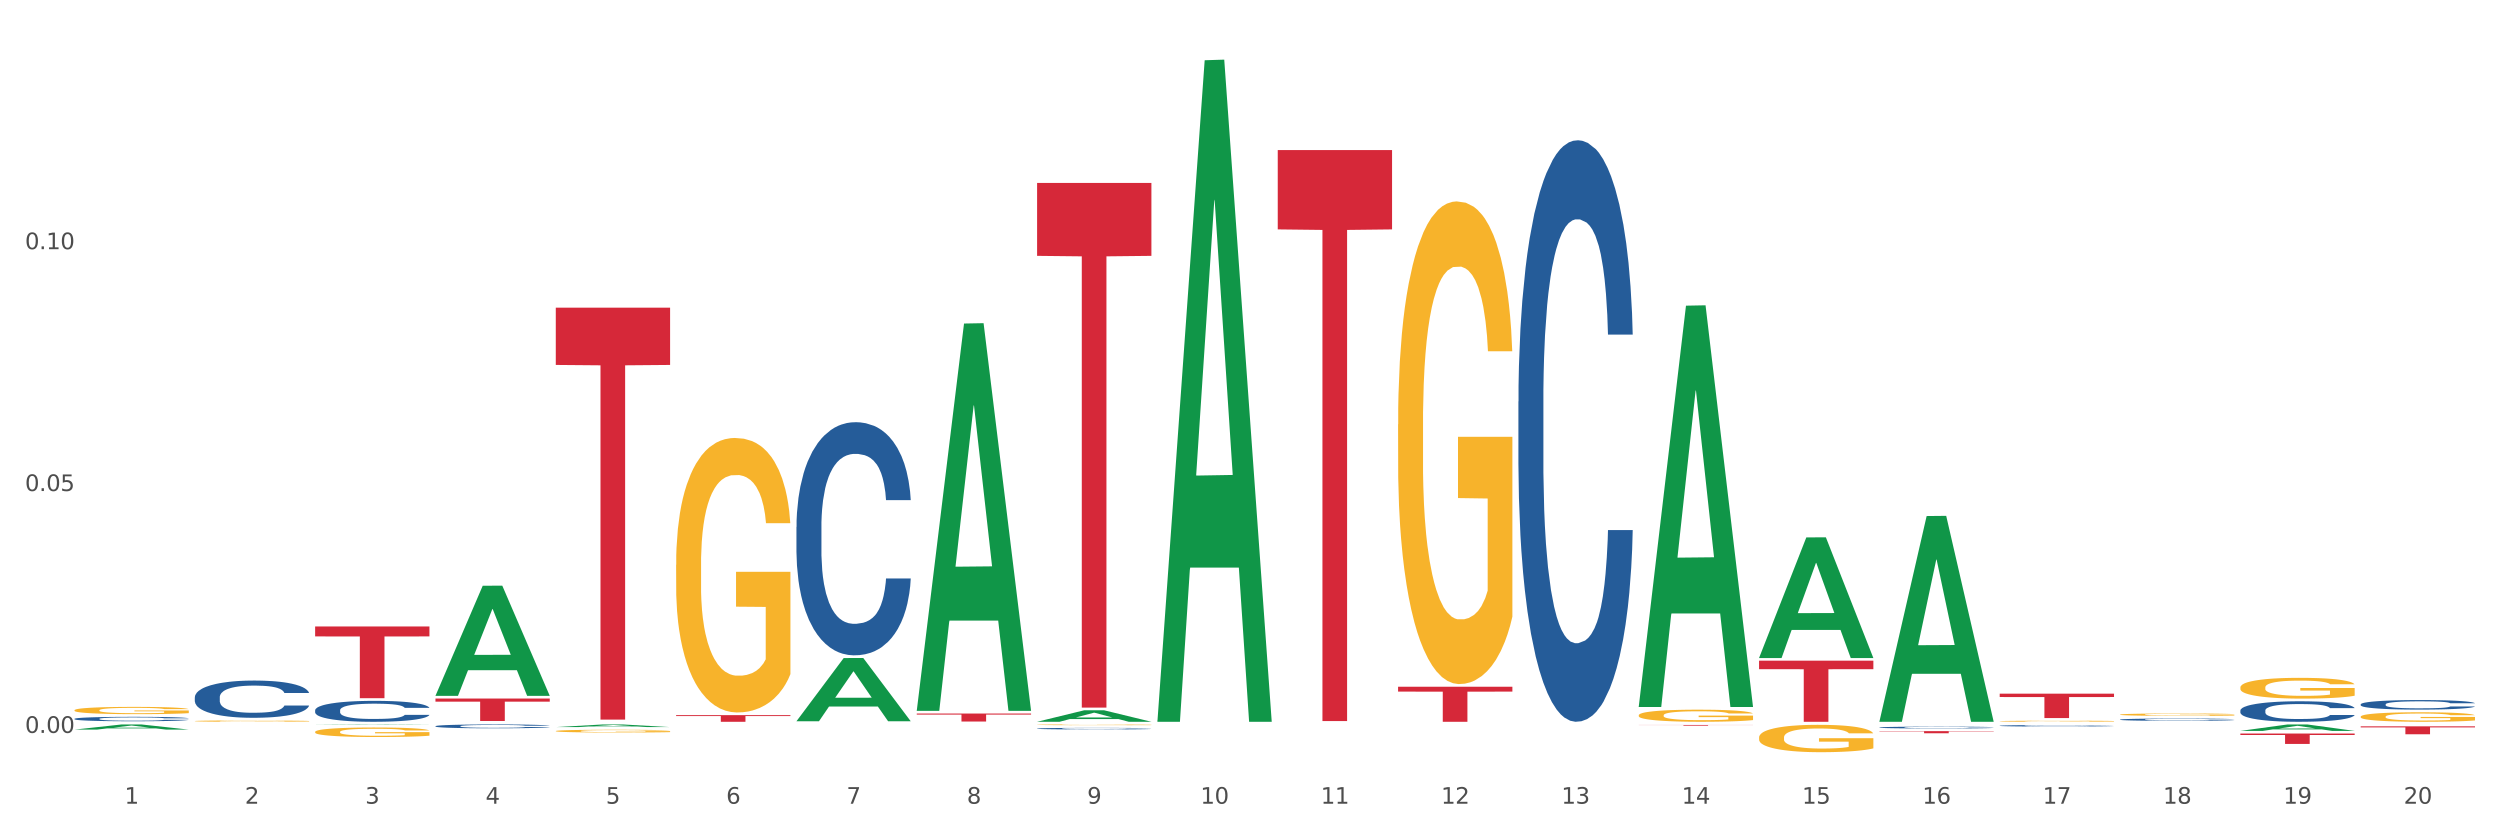 <?xml version="1.0" encoding="utf-8" standalone="no"?>
<!DOCTYPE svg PUBLIC "-//W3C//DTD SVG 1.1//EN"
  "http://www.w3.org/Graphics/SVG/1.1/DTD/svg11.dtd">
<svg xmlns:xlink="http://www.w3.org/1999/xlink" width="1080pt" height="360pt" viewBox="0 0 1080 360" xmlns="http://www.w3.org/2000/svg" version="1.1">
 <rect x="0" y="0" width="1080" height="360" fill="#333333" stroke="none"/>
 <defs>
  <style type="text/css">*{stroke-linejoin: round; stroke-linecap: butt}</style>
 </defs>
 <g id="figure_1">
  <g id="patch_1">
   <path d="M 0 360 
L 1080 360 
L 1080 0 
L 0 0 
z
" style="fill: #ffffff; stroke: #ffffff; stroke-linejoin: miter"/>
  </g>
  <g id="axes_1">
   <g id="matplotlib.axis_1">
    <g id="xtick_1">
     <g id="text_1">
      <!-- 1 -->
      <g style="fill: #4d4d4d" transform="translate(53.812 347.204) scale(0.096 -0.096)">
       <defs>
        <path id="DejaVuSans-31" d="M 794 531 
L 1825 531 
L 1825 4091 
L 703 3866 
L 703 4441 
L 1819 4666 
L 2450 4666 
L 2450 531 
L 3481 531 
L 3481 0 
L 794 0 
L 794 531 
z
" transform="scale(0.016)"/>
       </defs>
       <use xlink:href="#DejaVuSans-31"/>
      </g>
     </g>
    </g>
    <g id="xtick_2">
     <g id="text_2">
      <!-- 2 -->
      <g style="fill: #4d4d4d" transform="translate(105.793 347.204) scale(0.096 -0.096)">
       <defs>
        <path id="DejaVuSans-32" d="M 1228 531 
L 3431 531 
L 3431 0 
L 469 0 
L 469 531 
Q 828 903 1448 1529 
Q 2069 2156 2228 2338 
Q 2531 2678 2651 2914 
Q 2772 3150 2772 3378 
Q 2772 3750 2511 3984 
Q 2250 4219 1831 4219 
Q 1534 4219 1204 4116 
Q 875 4013 500 3803 
L 500 4441 
Q 881 4594 1212 4672 
Q 1544 4750 1819 4750 
Q 2544 4750 2975 4387 
Q 3406 4025 3406 3419 
Q 3406 3131 3298 2873 
Q 3191 2616 2906 2266 
Q 2828 2175 2409 1742 
Q 1991 1309 1228 531 
z
" transform="scale(0.016)"/>
       </defs>
       <use xlink:href="#DejaVuSans-32"/>
      </g>
     </g>
    </g>
    <g id="xtick_3">
     <g id="text_3">
      <!-- 3 -->
      <g style="fill: #4d4d4d" transform="translate(157.774 347.204) scale(0.096 -0.096)">
       <defs>
        <path id="DejaVuSans-33" d="M 2597 2516 
Q 3050 2419 3304 2112 
Q 3559 1806 3559 1356 
Q 3559 666 3084 287 
Q 2609 -91 1734 -91 
Q 1441 -91 1130 -33 
Q 819 25 488 141 
L 488 750 
Q 750 597 1062 519 
Q 1375 441 1716 441 
Q 2309 441 2620 675 
Q 2931 909 2931 1356 
Q 2931 1769 2642 2001 
Q 2353 2234 1838 2234 
L 1294 2234 
L 1294 2753 
L 1863 2753 
Q 2328 2753 2575 2939 
Q 2822 3125 2822 3475 
Q 2822 3834 2567 4026 
Q 2313 4219 1838 4219 
Q 1578 4219 1281 4162 
Q 984 4106 628 3988 
L 628 4550 
Q 988 4650 1302 4700 
Q 1616 4750 1894 4750 
Q 2613 4750 3031 4423 
Q 3450 4097 3450 3541 
Q 3450 3153 3228 2886 
Q 3006 2619 2597 2516 
z
" transform="scale(0.016)"/>
       </defs>
       <use xlink:href="#DejaVuSans-33"/>
      </g>
     </g>
    </g>
    <g id="xtick_4">
     <g id="text_4">
      <!-- 4 -->
      <g style="fill: #4d4d4d" transform="translate(209.756 347.204) scale(0.096 -0.096)">
       <defs>
        <path id="DejaVuSans-34" d="M 2419 4116 
L 825 1625 
L 2419 1625 
L 2419 4116 
z
M 2253 4666 
L 3047 4666 
L 3047 1625 
L 3713 1625 
L 3713 1100 
L 3047 1100 
L 3047 0 
L 2419 0 
L 2419 1100 
L 313 1100 
L 313 1709 
L 2253 4666 
z
" transform="scale(0.016)"/>
       </defs>
       <use xlink:href="#DejaVuSans-34"/>
      </g>
     </g>
    </g>
    <g id="xtick_5">
     <g id="text_5">
      <!-- 5 -->
      <g style="fill: #4d4d4d" transform="translate(261.737 347.204) scale(0.096 -0.096)">
       <defs>
        <path id="DejaVuSans-35" d="M 691 4666 
L 3169 4666 
L 3169 4134 
L 1269 4134 
L 1269 2991 
Q 1406 3038 1543 3061 
Q 1681 3084 1819 3084 
Q 2600 3084 3056 2656 
Q 3513 2228 3513 1497 
Q 3513 744 3044 326 
Q 2575 -91 1722 -91 
Q 1428 -91 1123 -41 
Q 819 9 494 109 
L 494 744 
Q 775 591 1075 516 
Q 1375 441 1709 441 
Q 2250 441 2565 725 
Q 2881 1009 2881 1497 
Q 2881 1984 2565 2268 
Q 2250 2553 1709 2553 
Q 1456 2553 1204 2497 
Q 953 2441 691 2322 
L 691 4666 
z
" transform="scale(0.016)"/>
       </defs>
       <use xlink:href="#DejaVuSans-35"/>
      </g>
     </g>
    </g>
    <g id="xtick_6">
     <g id="text_6">
      <!-- 6 -->
      <g style="fill: #4d4d4d" transform="translate(313.718 347.204) scale(0.096 -0.096)">
       <defs>
        <path id="DejaVuSans-36" d="M 2113 2584 
Q 1688 2584 1439 2293 
Q 1191 2003 1191 1497 
Q 1191 994 1439 701 
Q 1688 409 2113 409 
Q 2538 409 2786 701 
Q 3034 994 3034 1497 
Q 3034 2003 2786 2293 
Q 2538 2584 2113 2584 
z
M 3366 4563 
L 3366 3988 
Q 3128 4100 2886 4159 
Q 2644 4219 2406 4219 
Q 1781 4219 1451 3797 
Q 1122 3375 1075 2522 
Q 1259 2794 1537 2939 
Q 1816 3084 2150 3084 
Q 2853 3084 3261 2657 
Q 3669 2231 3669 1497 
Q 3669 778 3244 343 
Q 2819 -91 2113 -91 
Q 1303 -91 875 529 
Q 447 1150 447 2328 
Q 447 3434 972 4092 
Q 1497 4750 2381 4750 
Q 2619 4750 2861 4703 
Q 3103 4656 3366 4563 
z
" transform="scale(0.016)"/>
       </defs>
       <use xlink:href="#DejaVuSans-36"/>
      </g>
     </g>
    </g>
    <g id="xtick_7">
     <g id="text_7">
      <!-- 7 -->
      <g style="fill: #4d4d4d" transform="translate(365.699 347.204) scale(0.096 -0.096)">
       <defs>
        <path id="DejaVuSans-37" d="M 525 4666 
L 3525 4666 
L 3525 4397 
L 1831 0 
L 1172 0 
L 2766 4134 
L 525 4134 
L 525 4666 
z
" transform="scale(0.016)"/>
       </defs>
       <use xlink:href="#DejaVuSans-37"/>
      </g>
     </g>
    </g>
    <g id="xtick_8">
     <g id="text_8">
      <!-- 8 -->
      <g style="fill: #4d4d4d" transform="translate(417.68 347.204) scale(0.096 -0.096)">
       <defs>
        <path id="DejaVuSans-38" d="M 2034 2216 
Q 1584 2216 1326 1975 
Q 1069 1734 1069 1313 
Q 1069 891 1326 650 
Q 1584 409 2034 409 
Q 2484 409 2743 651 
Q 3003 894 3003 1313 
Q 3003 1734 2745 1975 
Q 2488 2216 2034 2216 
z
M 1403 2484 
Q 997 2584 770 2862 
Q 544 3141 544 3541 
Q 544 4100 942 4425 
Q 1341 4750 2034 4750 
Q 2731 4750 3128 4425 
Q 3525 4100 3525 3541 
Q 3525 3141 3298 2862 
Q 3072 2584 2669 2484 
Q 3125 2378 3379 2068 
Q 3634 1759 3634 1313 
Q 3634 634 3220 271 
Q 2806 -91 2034 -91 
Q 1263 -91 848 271 
Q 434 634 434 1313 
Q 434 1759 690 2068 
Q 947 2378 1403 2484 
z
M 1172 3481 
Q 1172 3119 1398 2916 
Q 1625 2713 2034 2713 
Q 2441 2713 2670 2916 
Q 2900 3119 2900 3481 
Q 2900 3844 2670 4047 
Q 2441 4250 2034 4250 
Q 1625 4250 1398 4047 
Q 1172 3844 1172 3481 
z
" transform="scale(0.016)"/>
       </defs>
       <use xlink:href="#DejaVuSans-38"/>
      </g>
     </g>
    </g>
    <g id="xtick_9">
     <g id="text_9">
      <!-- 9 -->
      <g style="fill: #4d4d4d" transform="translate(469.662 347.204) scale(0.096 -0.096)">
       <defs>
        <path id="DejaVuSans-39" d="M 703 97 
L 703 672 
Q 941 559 1184 500 
Q 1428 441 1663 441 
Q 2288 441 2617 861 
Q 2947 1281 2994 2138 
Q 2813 1869 2534 1725 
Q 2256 1581 1919 1581 
Q 1219 1581 811 2004 
Q 403 2428 403 3163 
Q 403 3881 828 4315 
Q 1253 4750 1959 4750 
Q 2769 4750 3195 4129 
Q 3622 3509 3622 2328 
Q 3622 1225 3098 567 
Q 2575 -91 1691 -91 
Q 1453 -91 1209 -44 
Q 966 3 703 97 
z
M 1959 2075 
Q 2384 2075 2632 2365 
Q 2881 2656 2881 3163 
Q 2881 3666 2632 3958 
Q 2384 4250 1959 4250 
Q 1534 4250 1286 3958 
Q 1038 3666 1038 3163 
Q 1038 2656 1286 2365 
Q 1534 2075 1959 2075 
z
" transform="scale(0.016)"/>
       </defs>
       <use xlink:href="#DejaVuSans-39"/>
      </g>
     </g>
    </g>
    <g id="xtick_10">
     <g id="text_10">
      <!-- 10 -->
      <g style="fill: #4d4d4d" transform="translate(518.589 347.204) scale(0.096 -0.096)">
       <defs>
        <path id="DejaVuSans-30" d="M 2034 4250 
Q 1547 4250 1301 3770 
Q 1056 3291 1056 2328 
Q 1056 1369 1301 889 
Q 1547 409 2034 409 
Q 2525 409 2770 889 
Q 3016 1369 3016 2328 
Q 3016 3291 2770 3770 
Q 2525 4250 2034 4250 
z
M 2034 4750 
Q 2819 4750 3233 4129 
Q 3647 3509 3647 2328 
Q 3647 1150 3233 529 
Q 2819 -91 2034 -91 
Q 1250 -91 836 529 
Q 422 1150 422 2328 
Q 422 3509 836 4129 
Q 1250 4750 2034 4750 
z
" transform="scale(0.016)"/>
       </defs>
       <use xlink:href="#DejaVuSans-31"/>
       <use xlink:href="#DejaVuSans-30" transform="translate(63.623 0)"/>
      </g>
     </g>
    </g>
    <g id="xtick_11">
     <g id="text_11">
      <!-- 11 -->
      <g style="fill: #4d4d4d" transform="translate(570.57 347.204) scale(0.096 -0.096)">
       <use xlink:href="#DejaVuSans-31"/>
       <use xlink:href="#DejaVuSans-31" transform="translate(63.623 0)"/>
      </g>
     </g>
    </g>
    <g id="xtick_12">
     <g id="text_12">
      <!-- 12 -->
      <g style="fill: #4d4d4d" transform="translate(622.551 347.204) scale(0.096 -0.096)">
       <use xlink:href="#DejaVuSans-31"/>
       <use xlink:href="#DejaVuSans-32" transform="translate(63.623 0)"/>
      </g>
     </g>
    </g>
    <g id="xtick_13">
     <g id="text_13">
      <!-- 13 -->
      <g style="fill: #4d4d4d" transform="translate(674.533 347.204) scale(0.096 -0.096)">
       <use xlink:href="#DejaVuSans-31"/>
       <use xlink:href="#DejaVuSans-33" transform="translate(63.623 0)"/>
      </g>
     </g>
    </g>
    <g id="xtick_14">
     <g id="text_14">
      <!-- 14 -->
      <g style="fill: #4d4d4d" transform="translate(726.514 347.204) scale(0.096 -0.096)">
       <use xlink:href="#DejaVuSans-31"/>
       <use xlink:href="#DejaVuSans-34" transform="translate(63.623 0)"/>
      </g>
     </g>
    </g>
    <g id="xtick_15">
     <g id="text_15">
      <!-- 15 -->
      <g style="fill: #4d4d4d" transform="translate(778.495 347.204) scale(0.096 -0.096)">
       <use xlink:href="#DejaVuSans-31"/>
       <use xlink:href="#DejaVuSans-35" transform="translate(63.623 0)"/>
      </g>
     </g>
    </g>
    <g id="xtick_16">
     <g id="text_16">
      <!-- 16 -->
      <g style="fill: #4d4d4d" transform="translate(830.476 347.204) scale(0.096 -0.096)">
       <use xlink:href="#DejaVuSans-31"/>
       <use xlink:href="#DejaVuSans-36" transform="translate(63.623 0)"/>
      </g>
     </g>
    </g>
    <g id="xtick_17">
     <g id="text_17">
      <!-- 17 -->
      <g style="fill: #4d4d4d" transform="translate(882.457 347.204) scale(0.096 -0.096)">
       <use xlink:href="#DejaVuSans-31"/>
       <use xlink:href="#DejaVuSans-37" transform="translate(63.623 0)"/>
      </g>
     </g>
    </g>
    <g id="xtick_18">
     <g id="text_18">
      <!-- 18 -->
      <g style="fill: #4d4d4d" transform="translate(934.439 347.204) scale(0.096 -0.096)">
       <use xlink:href="#DejaVuSans-31"/>
       <use xlink:href="#DejaVuSans-38" transform="translate(63.623 0)"/>
      </g>
     </g>
    </g>
    <g id="xtick_19">
     <g id="text_19">
      <!-- 19 -->
      <g style="fill: #4d4d4d" transform="translate(986.42 347.204) scale(0.096 -0.096)">
       <use xlink:href="#DejaVuSans-31"/>
       <use xlink:href="#DejaVuSans-39" transform="translate(63.623 0)"/>
      </g>
     </g>
    </g>
    <g id="xtick_20">
     <g id="text_20">
      <!-- 20 -->
      <g style="fill: #4d4d4d" transform="translate(1038.401 347.204) scale(0.096 -0.096)">
       <use xlink:href="#DejaVuSans-32"/>
       <use xlink:href="#DejaVuSans-30" transform="translate(63.623 0)"/>
      </g>
     </g>
    </g>
    <g id="xtick_21"/>
    <g id="xtick_22"/>
    <g id="xtick_23"/>
    <g id="xtick_24"/>
    <g id="xtick_25"/>
    <g id="xtick_26"/>
    <g id="xtick_27"/>
    <g id="xtick_28"/>
    <g id="xtick_29"/>
    <g id="xtick_30"/>
    <g id="xtick_31"/>
    <g id="xtick_32"/>
    <g id="xtick_33"/>
    <g id="xtick_34"/>
    <g id="xtick_35"/>
    <g id="xtick_36"/>
    <g id="xtick_37"/>
    <g id="xtick_38"/>
    <g id="xtick_39"/>
   </g>
   <g id="matplotlib.axis_2">
    <g id="ytick_1">
     <g id="text_21">
      <!-- 0.00 -->
      <g style="fill: #4d4d4d" transform="translate(10.8 316.605) scale(0.096 -0.096)">
       <defs>
        <path id="DejaVuSans-2e" d="M 684 794 
L 1344 794 
L 1344 0 
L 684 0 
L 684 794 
z
" transform="scale(0.016)"/>
       </defs>
       <use xlink:href="#DejaVuSans-30"/>
       <use xlink:href="#DejaVuSans-2e" transform="translate(63.623 0)"/>
       <use xlink:href="#DejaVuSans-30" transform="translate(95.41 0)"/>
       <use xlink:href="#DejaVuSans-30" transform="translate(159.033 0)"/>
      </g>
     </g>
    </g>
    <g id="ytick_2">
     <g id="text_22">
      <!-- 0.05 -->
      <g style="fill: #4d4d4d" transform="translate(10.8 212.127) scale(0.096 -0.096)">
       <use xlink:href="#DejaVuSans-30"/>
       <use xlink:href="#DejaVuSans-2e" transform="translate(63.623 0)"/>
       <use xlink:href="#DejaVuSans-30" transform="translate(95.41 0)"/>
       <use xlink:href="#DejaVuSans-35" transform="translate(159.033 0)"/>
      </g>
     </g>
    </g>
    <g id="ytick_3">
     <g id="text_23">
      <!-- 0.10 -->
      <g style="fill: #4d4d4d" transform="translate(10.8 107.649) scale(0.096 -0.096)">
       <use xlink:href="#DejaVuSans-30"/>
       <use xlink:href="#DejaVuSans-2e" transform="translate(63.623 0)"/>
       <use xlink:href="#DejaVuSans-31" transform="translate(95.41 0)"/>
       <use xlink:href="#DejaVuSans-30" transform="translate(159.033 0)"/>
      </g>
     </g>
    </g>
    <g id="ytick_4"/>
    <g id="ytick_5"/>
    <g id="ytick_6"/>
   </g>
   <g id="PolyCollection_1">
    <path d="M 448.025 311.8 
L 448.076 311.795 
L 468.439 306.826 
L 476.89 306.821 
L 497.407 311.809 
L 487.632 311.809 
L 483.203 310.648 
L 462.177 310.648 
L 462.025 310.666 
L 457.748 311.809 
L 448.025 311.809 
L 448.025 311.8 
L 464.825 309.955 
L 480.556 309.95 
L 472.767 307.885 
L 472.665 307.875 
L 472.563 307.889 
L 464.774 309.95 
L 464.825 309.955 
L 448.025 311.8 
z
" clip-path="url(#p1b5694acab)" style="fill: #109648"/>
    <path d="M 707.931 305.106 
L 707.982 304.943 
L 728.345 132.05 
L 736.796 131.887 
L 757.313 305.432 
L 747.538 305.432 
L 743.109 265.019 
L 722.083 265.019 
L 721.931 265.671 
L 717.654 305.432 
L 707.931 305.432 
L 707.931 305.106 
L 724.731 240.902 
L 740.462 240.739 
L 732.673 168.877 
L 732.571 168.551 
L 732.469 169.04 
L 724.68 240.739 
L 724.731 240.902 
L 707.931 305.106 
z
" clip-path="url(#p1b5694acab)" style="fill: #109648"/>
    <path d="M 603.968 312.969 
L 604.019 312.969 
L 624.383 312.958 
L 632.834 312.958 
L 653.35 312.969 
L 643.576 312.969 
L 639.147 312.966 
L 618.121 312.966 
L 617.968 312.966 
L 613.692 312.969 
L 603.968 312.969 
L 603.968 312.969 
L 620.768 312.965 
L 636.499 312.965 
L 628.71 312.96 
L 628.608 312.96 
L 628.507 312.96 
L 620.717 312.965 
L 620.768 312.965 
L 603.968 312.969 
z
" clip-path="url(#p1b5694acab)" style="fill: #109648"/>
    <path d="M 759.912 284.173 
L 759.963 284.124 
L 780.327 232.164 
L 788.777 232.115 
L 809.294 284.271 
L 799.519 284.271 
L 795.09 272.125 
L 774.065 272.125 
L 773.912 272.321 
L 769.636 284.271 
L 759.912 284.271 
L 759.912 284.173 
L 776.712 264.877 
L 792.443 264.828 
L 784.654 243.232 
L 784.552 243.134 
L 784.45 243.281 
L 776.661 264.828 
L 776.712 264.877 
L 759.912 284.173 
z
" clip-path="url(#p1b5694acab)" style="fill: #109648"/>
    <path d="M 811.893 311.642 
L 811.944 311.559 
L 832.308 222.93 
L 840.759 222.846 
L 861.275 311.809 
L 851.501 311.809 
L 847.071 291.093 
L 826.046 291.093 
L 825.893 291.427 
L 821.617 311.809 
L 811.893 311.809 
L 811.893 311.642 
L 828.693 278.73 
L 844.424 278.647 
L 836.635 241.808 
L 836.533 241.641 
L 836.431 241.892 
L 828.642 278.647 
L 828.693 278.73 
L 811.893 311.642 
z
" clip-path="url(#p1b5694acab)" style="fill: #109648"/>
    <path d="M 967.837 315.746 
L 967.888 315.744 
L 988.251 312.961 
L 996.702 312.958 
L 1017.219 315.751 
L 1007.444 315.751 
L 1003.015 315.101 
L 981.989 315.101 
L 981.837 315.111 
L 977.56 315.751 
L 967.837 315.751 
L 967.837 315.746 
L 984.637 314.713 
L 1000.368 314.71 
L 992.579 313.553 
L 992.477 313.548 
L 992.375 313.556 
L 984.586 314.71 
L 984.637 314.713 
L 967.837 315.746 
z
" clip-path="url(#p1b5694acab)" style="fill: #109648"/>
    <path d="M 811.893 315.852 
L 861.275 315.852 
L 861.275 315.98 
L 841.85 315.981 
L 841.85 316.775 
L 831.201 316.775 
L 831.201 315.981 
L 811.893 315.98 
L 811.893 315.853 
L 811.893 315.852 
z
" clip-path="url(#p1b5694acab)" style="fill: #d62839"/>
    <path d="M 500.006 311.272 
L 500.057 311.003 
L 520.421 26.028 
L 528.871 25.759 
L 549.388 311.809 
L 539.613 311.809 
L 535.184 245.199 
L 514.159 245.199 
L 514.006 246.273 
L 509.73 311.809 
L 500.006 311.809 
L 500.006 311.272 
L 516.806 205.447 
L 532.537 205.178 
L 524.748 86.73 
L 524.646 86.193 
L 524.544 86.998 
L 516.755 205.178 
L 516.806 205.447 
L 500.006 311.272 
z
" clip-path="url(#p1b5694acab)" style="fill: #109648"/>
    <path d="M 292.081 308.938 
L 341.463 308.938 
L 341.463 309.337 
L 322.038 309.34 
L 322.038 311.809 
L 311.389 311.809 
L 311.389 309.34 
L 292.081 309.337 
L 292.081 308.941 
L 292.081 308.938 
z
" clip-path="url(#p1b5694acab)" style="fill: #d62839"/>
    <path d="M 396.043 308.239 
L 445.426 308.239 
L 445.426 308.719 
L 426 308.722 
L 426 311.695 
L 415.352 311.695 
L 415.352 308.722 
L 396.043 308.719 
L 396.043 308.242 
L 396.043 308.239 
z
" clip-path="url(#p1b5694acab)" style="fill: #d62839"/>
    <path d="M 551.987 64.816 
L 601.369 64.816 
L 601.369 99.098 
L 581.944 99.33 
L 581.944 311.511 
L 571.295 311.511 
L 571.295 99.33 
L 551.987 99.098 
L 551.987 65.047 
L 551.987 64.816 
z
" clip-path="url(#p1b5694acab)" style="fill: #d62839"/>
    <path d="M 759.912 285.419 
L 809.294 285.419 
L 809.294 289.087 
L 789.869 289.111 
L 789.869 311.809 
L 779.22 311.809 
L 779.22 289.111 
L 759.912 289.087 
L 759.912 285.444 
L 759.912 285.419 
z
" clip-path="url(#p1b5694acab)" style="fill: #d62839"/>
    <path d="M 707.931 313.179 
L 757.313 313.179 
L 757.313 313.222 
L 737.888 313.222 
L 737.888 313.485 
L 727.239 313.485 
L 727.239 313.222 
L 707.931 313.222 
L 707.931 313.18 
L 707.931 313.179 
z
" clip-path="url(#p1b5694acab)" style="fill: #d62839"/>
    <path d="M 188.119 301.765 
L 237.501 301.765 
L 237.501 303.113 
L 218.076 303.122 
L 218.076 311.461 
L 207.427 311.461 
L 207.427 303.122 
L 188.119 303.113 
L 188.119 301.774 
L 188.119 301.765 
z
" clip-path="url(#p1b5694acab)" style="fill: #d62839"/>
    <path d="M 240.1 132.923 
L 289.482 132.923 
L 289.482 157.651 
L 270.057 157.818 
L 270.057 310.87 
L 259.408 310.87 
L 259.408 157.818 
L 240.1 157.651 
L 240.1 133.09 
L 240.1 132.923 
z
" clip-path="url(#p1b5694acab)" style="fill: #d62839"/>
    <path d="M 863.874 299.651 
L 913.256 299.651 
L 913.256 301.117 
L 893.831 301.127 
L 893.831 310.197 
L 883.182 310.197 
L 883.182 301.127 
L 863.874 301.117 
L 863.874 299.661 
L 863.874 299.651 
z
" clip-path="url(#p1b5694acab)" style="fill: #d62839"/>
    <path d="M 448.025 79.033 
L 497.407 79.033 
L 497.407 110.528 
L 477.982 110.741 
L 477.982 305.673 
L 467.333 305.673 
L 467.333 110.741 
L 448.025 110.528 
L 448.025 79.245 
L 448.025 79.033 
z
" clip-path="url(#p1b5694acab)" style="fill: #d62839"/>
    <path d="M 603.968 296.677 
L 653.35 296.677 
L 653.35 298.78 
L 633.925 298.794 
L 633.925 311.809 
L 623.276 311.809 
L 623.276 298.794 
L 603.968 298.78 
L 603.968 296.691 
L 603.968 296.677 
z
" clip-path="url(#p1b5694acab)" style="fill: #d62839"/>
    <path d="M 759.912 318.589 
L 759.97 318.578 
L 759.97 318.19 
L 760.087 317.855 
L 760.67 317.045 
L 761.544 316.376 
L 762.186 316.019 
L 762.827 315.728 
L 763.585 315.436 
L 764.518 315.134 
L 766.209 314.691 
L 767.258 314.464 
L 768.541 314.227 
L 770.873 313.881 
L 772.563 313.687 
L 774.313 313.525 
L 777.169 313.33 
L 779.035 313.244 
L 781.017 313.179 
L 783.408 313.136 
L 785.215 313.125 
L 789.18 313.158 
L 792.561 313.255 
L 794.194 313.33 
L 796.293 313.46 
L 797.4 313.546 
L 799.208 313.719 
L 801.073 313.946 
L 802.356 314.14 
L 804.28 314.507 
L 805.738 314.875 
L 807.078 315.328 
L 807.778 315.641 
L 808.303 315.933 
L 808.769 316.268 
L 809.236 316.797 
L 798.741 316.797 
L 798.333 316.419 
L 797.692 316.062 
L 796.759 315.717 
L 795.943 315.501 
L 794.543 315.231 
L 793.261 315.058 
L 791.92 314.929 
L 790.287 314.821 
L 789.005 314.767 
L 787.197 314.723 
L 783.641 314.734 
L 781.251 314.821 
L 779.618 314.929 
L 778.569 315.026 
L 777.636 315.134 
L 776.586 315.285 
L 775.362 315.512 
L 774.487 315.717 
L 773.613 315.976 
L 772.913 316.235 
L 772.272 316.538 
L 771.747 316.861 
L 771.339 317.196 
L 770.989 317.607 
L 770.698 318.287 
L 770.698 319.766 
L 770.814 320.101 
L 771.106 320.544 
L 771.456 320.878 
L 772.039 321.278 
L 772.563 321.548 
L 773.555 321.937 
L 774.662 322.261 
L 775.537 322.466 
L 776.411 322.639 
L 777.927 322.876 
L 779.618 323.071 
L 781.076 323.189 
L 783.058 323.297 
L 784.399 323.341 
L 785.565 323.362 
L 788.422 323.362 
L 790.462 323.33 
L 792.736 323.254 
L 794.485 323.157 
L 795.943 323.038 
L 797.575 322.844 
L 798.625 322.66 
L 798.625 320.403 
L 785.798 320.393 
L 785.798 318.892 
L 809.294 318.892 
L 809.294 323.297 
L 808.303 323.524 
L 807.195 323.729 
L 806.029 323.913 
L 804.28 324.14 
L 802.181 324.356 
L 800.315 324.507 
L 798.333 324.636 
L 796.001 324.755 
L 792.969 324.863 
L 791.104 324.906 
L 788.772 324.939 
L 786.031 324.95 
L 783.641 324.928 
L 781.309 324.874 
L 778.86 324.777 
L 776.47 324.636 
L 774.662 324.496 
L 772.855 324.323 
L 770.931 324.096 
L 769.415 323.88 
L 768.249 323.686 
L 766.966 323.438 
L 765.567 323.114 
L 764.518 322.822 
L 763.585 322.52 
L 762.594 322.131 
L 761.894 321.796 
L 761.194 321.375 
L 760.786 321.062 
L 760.32 320.576 
L 759.97 319.896 
L 759.912 318.589 
z
" clip-path="url(#p1b5694acab)" style="fill: #f7b32b"/>
    <path d="M 967.837 296.974 
L 967.895 296.965 
L 967.895 296.67 
L 968.012 296.416 
L 968.595 295.801 
L 969.469 295.293 
L 970.11 295.022 
L 970.752 294.801 
L 971.51 294.579 
L 972.443 294.349 
L 974.133 294.013 
L 975.183 293.841 
L 976.465 293.661 
L 978.798 293.398 
L 980.488 293.251 
L 982.237 293.128 
L 985.094 292.98 
L 986.96 292.914 
L 988.942 292.865 
L 991.333 292.832 
L 993.14 292.824 
L 997.104 292.849 
L 1000.486 292.923 
L 1002.118 292.98 
L 1004.217 293.078 
L 1005.325 293.144 
L 1007.132 293.275 
L 1008.998 293.447 
L 1010.281 293.595 
L 1012.205 293.874 
L 1013.662 294.153 
L 1015.003 294.497 
L 1015.703 294.735 
L 1016.228 294.956 
L 1016.694 295.211 
L 1017.16 295.612 
L 1006.666 295.612 
L 1006.258 295.325 
L 1005.617 295.055 
L 1004.684 294.792 
L 1003.868 294.628 
L 1002.468 294.423 
L 1001.186 294.292 
L 999.845 294.194 
L 998.212 294.112 
L 996.93 294.071 
L 995.122 294.038 
L 991.566 294.046 
L 989.175 294.112 
L 987.543 294.194 
L 986.493 294.267 
L 985.561 294.349 
L 984.511 294.464 
L 983.287 294.637 
L 982.412 294.792 
L 981.538 294.989 
L 980.838 295.186 
L 980.197 295.416 
L 979.672 295.662 
L 979.264 295.916 
L 978.914 296.227 
L 978.623 296.744 
L 978.623 297.867 
L 978.739 298.122 
L 979.031 298.458 
L 979.381 298.712 
L 979.964 299.016 
L 980.488 299.221 
L 981.479 299.516 
L 982.587 299.762 
L 983.462 299.918 
L 984.336 300.049 
L 985.852 300.229 
L 987.543 300.377 
L 989 300.467 
L 990.983 300.549 
L 992.324 300.582 
L 993.49 300.598 
L 996.347 300.598 
L 998.387 300.574 
L 1000.661 300.516 
L 1002.41 300.442 
L 1003.868 300.352 
L 1005.5 300.205 
L 1006.549 300.065 
L 1006.549 298.351 
L 993.723 298.343 
L 993.723 297.203 
L 1017.219 297.203 
L 1017.219 300.549 
L 1016.228 300.721 
L 1015.12 300.877 
L 1013.954 301.016 
L 1012.205 301.189 
L 1010.106 301.353 
L 1008.24 301.467 
L 1006.258 301.566 
L 1003.926 301.656 
L 1000.894 301.738 
L 999.028 301.771 
L 996.696 301.795 
L 993.956 301.804 
L 991.566 301.787 
L 989.234 301.746 
L 986.785 301.672 
L 984.395 301.566 
L 982.587 301.459 
L 980.78 301.328 
L 978.856 301.156 
L 977.34 300.992 
L 976.174 300.844 
L 974.891 300.656 
L 973.492 300.41 
L 972.443 300.188 
L 971.51 299.959 
L 970.519 299.663 
L 969.819 299.409 
L 969.119 299.089 
L 968.711 298.852 
L 968.245 298.482 
L 967.895 297.966 
L 967.837 296.974 
z
" clip-path="url(#p1b5694acab)" style="fill: #f7b32b"/>
    <path d="M 1019.818 309.599 
L 1019.876 309.595 
L 1019.876 309.46 
L 1019.993 309.343 
L 1020.576 309.062 
L 1021.45 308.829 
L 1022.092 308.705 
L 1022.733 308.604 
L 1023.491 308.503 
L 1024.424 308.398 
L 1026.115 308.244 
L 1027.164 308.165 
L 1028.447 308.082 
L 1030.779 307.962 
L 1032.469 307.895 
L 1034.219 307.838 
L 1037.075 307.771 
L 1038.941 307.741 
L 1040.923 307.718 
L 1043.314 307.703 
L 1045.121 307.699 
L 1049.086 307.711 
L 1052.467 307.744 
L 1054.1 307.771 
L 1056.199 307.816 
L 1057.306 307.846 
L 1059.114 307.906 
L 1060.979 307.985 
L 1062.262 308.052 
L 1064.186 308.18 
L 1065.644 308.307 
L 1066.985 308.465 
L 1067.684 308.574 
L 1068.209 308.675 
L 1068.675 308.792 
L 1069.142 308.976 
L 1058.647 308.976 
L 1058.239 308.844 
L 1057.598 308.72 
L 1056.665 308.6 
L 1055.849 308.525 
L 1054.449 308.431 
L 1053.167 308.371 
L 1051.826 308.326 
L 1050.193 308.289 
L 1048.911 308.27 
L 1047.103 308.255 
L 1043.547 308.259 
L 1041.157 308.289 
L 1039.524 308.326 
L 1038.475 308.36 
L 1037.542 308.398 
L 1036.492 308.45 
L 1035.268 308.529 
L 1034.393 308.6 
L 1033.519 308.69 
L 1032.819 308.78 
L 1032.178 308.885 
L 1031.653 308.998 
L 1031.245 309.114 
L 1030.895 309.257 
L 1030.604 309.493 
L 1030.604 310.008 
L 1030.72 310.124 
L 1031.012 310.278 
L 1031.362 310.394 
L 1031.945 310.533 
L 1032.469 310.627 
L 1033.461 310.762 
L 1034.568 310.875 
L 1035.443 310.946 
L 1036.317 311.006 
L 1037.833 311.089 
L 1039.524 311.156 
L 1040.982 311.197 
L 1042.964 311.235 
L 1044.305 311.25 
L 1045.471 311.257 
L 1048.328 311.257 
L 1050.368 311.246 
L 1052.642 311.22 
L 1054.391 311.186 
L 1055.849 311.145 
L 1057.481 311.077 
L 1058.531 311.014 
L 1058.531 310.229 
L 1045.704 310.225 
L 1045.704 309.704 
L 1069.2 309.704 
L 1069.2 311.235 
L 1068.209 311.314 
L 1067.101 311.385 
L 1065.935 311.449 
L 1064.186 311.528 
L 1062.087 311.603 
L 1060.221 311.655 
L 1058.239 311.7 
L 1055.907 311.742 
L 1052.875 311.779 
L 1051.01 311.794 
L 1048.678 311.805 
L 1045.937 311.809 
L 1043.547 311.802 
L 1041.215 311.783 
L 1038.766 311.749 
L 1036.376 311.7 
L 1034.568 311.652 
L 1032.761 311.592 
L 1030.837 311.513 
L 1029.321 311.438 
L 1028.155 311.37 
L 1026.872 311.284 
L 1025.473 311.171 
L 1024.424 311.07 
L 1023.491 310.965 
L 1022.5 310.83 
L 1021.8 310.713 
L 1021.101 310.567 
L 1020.692 310.458 
L 1020.226 310.289 
L 1019.876 310.053 
L 1019.818 309.599 
z
" clip-path="url(#p1b5694acab)" style="fill: #f7b32b"/>
    <path d="M 32.175 306.827 
L 32.233 306.824 
L 32.233 306.721 
L 32.35 306.632 
L 32.933 306.416 
L 33.807 306.238 
L 34.449 306.143 
L 35.09 306.066 
L 35.848 305.988 
L 36.781 305.908 
L 38.472 305.79 
L 39.521 305.73 
L 40.804 305.667 
L 43.136 305.575 
L 44.827 305.523 
L 46.576 305.48 
L 49.433 305.428 
L 51.298 305.405 
L 53.28 305.388 
L 55.671 305.377 
L 57.478 305.374 
L 61.443 305.382 
L 64.824 305.408 
L 66.457 305.428 
L 68.556 305.463 
L 69.663 305.486 
L 71.471 305.532 
L 73.337 305.592 
L 74.619 305.644 
L 76.543 305.741 
L 78.001 305.839 
L 79.342 305.96 
L 80.041 306.043 
L 80.566 306.12 
L 81.032 306.21 
L 81.499 306.35 
L 71.004 306.35 
L 70.596 306.25 
L 69.955 306.155 
L 69.022 306.063 
L 68.206 306.006 
L 66.807 305.934 
L 65.524 305.888 
L 64.183 305.853 
L 62.551 305.825 
L 61.268 305.81 
L 59.461 305.799 
L 55.904 305.802 
L 53.514 305.825 
L 51.881 305.853 
L 50.832 305.879 
L 49.899 305.908 
L 48.849 305.948 
L 47.625 306.008 
L 46.751 306.063 
L 45.876 306.132 
L 45.176 306.201 
L 44.535 306.281 
L 44.01 306.368 
L 43.602 306.457 
L 43.252 306.566 
L 42.961 306.747 
L 42.961 307.14 
L 43.078 307.229 
L 43.369 307.347 
L 43.719 307.436 
L 44.302 307.542 
L 44.827 307.614 
L 45.818 307.718 
L 46.926 307.804 
L 47.8 307.858 
L 48.675 307.904 
L 50.19 307.967 
L 51.881 308.019 
L 53.339 308.051 
L 55.321 308.079 
L 56.662 308.091 
L 57.828 308.097 
L 60.685 308.097 
L 62.725 308.088 
L 64.999 308.068 
L 66.748 308.042 
L 68.206 308.011 
L 69.838 307.959 
L 70.888 307.91 
L 70.888 307.31 
L 58.061 307.307 
L 58.061 306.908 
L 81.557 306.908 
L 81.557 308.079 
L 80.566 308.14 
L 79.458 308.194 
L 78.292 308.243 
L 76.543 308.303 
L 74.444 308.361 
L 72.579 308.401 
L 70.596 308.436 
L 68.264 308.467 
L 65.232 308.496 
L 63.367 308.507 
L 61.035 308.516 
L 58.294 308.519 
L 55.904 308.513 
L 53.572 308.499 
L 51.123 308.473 
L 48.733 308.436 
L 46.926 308.398 
L 45.118 308.352 
L 43.194 308.292 
L 41.678 308.235 
L 40.512 308.183 
L 39.23 308.117 
L 37.83 308.031 
L 36.781 307.953 
L 35.848 307.873 
L 34.857 307.769 
L 34.157 307.68 
L 33.458 307.568 
L 33.05 307.485 
L 32.583 307.356 
L 32.233 307.175 
L 32.175 306.827 
z
" clip-path="url(#p1b5694acab)" style="fill: #f7b32b"/>
    <path d="M 915.855 308.701 
L 915.914 308.7 
L 915.914 308.667 
L 916.03 308.638 
L 916.613 308.567 
L 917.488 308.509 
L 918.129 308.478 
L 918.771 308.453 
L 919.529 308.428 
L 920.461 308.401 
L 922.152 308.363 
L 923.202 308.343 
L 924.484 308.323 
L 926.816 308.293 
L 928.507 308.276 
L 930.256 308.262 
L 933.113 308.245 
L 934.979 308.237 
L 936.961 308.232 
L 939.351 308.228 
L 941.159 308.227 
L 945.123 308.23 
L 948.505 308.238 
L 950.137 308.245 
L 952.236 308.256 
L 953.344 308.263 
L 955.151 308.278 
L 957.017 308.298 
L 958.3 308.315 
L 960.224 308.347 
L 961.681 308.379 
L 963.022 308.418 
L 963.722 308.445 
L 964.246 308.471 
L 964.713 308.5 
L 965.179 308.546 
L 954.685 308.546 
L 954.277 308.513 
L 953.635 308.482 
L 952.703 308.452 
L 951.886 308.433 
L 950.487 308.41 
L 949.204 308.395 
L 947.863 308.383 
L 946.231 308.374 
L 944.948 308.369 
L 943.141 308.366 
L 939.585 308.367 
L 937.194 308.374 
L 935.562 308.383 
L 934.512 308.392 
L 933.579 308.401 
L 932.53 308.414 
L 931.306 308.434 
L 930.431 308.452 
L 929.557 308.474 
L 928.857 308.497 
L 928.216 308.523 
L 927.691 308.551 
L 927.283 308.58 
L 926.933 308.616 
L 926.641 308.675 
L 926.641 308.804 
L 926.758 308.833 
L 927.05 308.871 
L 927.399 308.9 
L 927.982 308.935 
L 928.507 308.958 
L 929.498 308.992 
L 930.606 309.02 
L 931.48 309.038 
L 932.355 309.053 
L 933.871 309.074 
L 935.562 309.09 
L 937.019 309.101 
L 939.002 309.11 
L 940.342 309.114 
L 941.509 309.116 
L 944.365 309.116 
L 946.406 309.113 
L 948.68 309.106 
L 950.429 309.098 
L 951.886 309.088 
L 953.519 309.071 
L 954.568 309.055 
L 954.568 308.859 
L 941.742 308.858 
L 941.742 308.728 
L 965.238 308.728 
L 965.238 309.11 
L 964.246 309.13 
L 963.139 309.148 
L 961.973 309.164 
L 960.224 309.183 
L 958.125 309.202 
L 956.259 309.215 
L 954.277 309.226 
L 951.945 309.237 
L 948.913 309.246 
L 947.047 309.25 
L 944.715 309.253 
L 941.975 309.254 
L 939.585 309.252 
L 937.252 309.247 
L 934.804 309.239 
L 932.413 309.226 
L 930.606 309.214 
L 928.799 309.199 
L 926.875 309.18 
L 925.359 309.161 
L 924.193 309.144 
L 922.91 309.122 
L 921.511 309.094 
L 920.461 309.069 
L 919.529 309.043 
L 918.537 309.009 
L 917.838 308.98 
L 917.138 308.943 
L 916.73 308.916 
L 916.264 308.874 
L 915.914 308.815 
L 915.855 308.701 
z
" clip-path="url(#p1b5694acab)" style="fill: #f7b32b"/>
    <path d="M 1019.818 313.763 
L 1069.2 313.763 
L 1069.2 314.24 
L 1049.775 314.243 
L 1049.775 317.19 
L 1039.126 317.19 
L 1039.126 314.243 
L 1019.818 314.24 
L 1019.818 313.766 
L 1019.818 313.763 
z
" clip-path="url(#p1b5694acab)" style="fill: #d62839"/>
    <path d="M 707.931 308.997 
L 707.989 308.992 
L 707.989 308.82 
L 708.106 308.672 
L 708.689 308.314 
L 709.563 308.018 
L 710.204 307.86 
L 710.846 307.731 
L 711.604 307.602 
L 712.537 307.469 
L 714.227 307.273 
L 715.277 307.173 
L 716.559 307.068 
L 718.891 306.915 
L 720.582 306.829 
L 722.331 306.757 
L 725.188 306.671 
L 727.054 306.633 
L 729.036 306.604 
L 731.427 306.585 
L 733.234 306.581 
L 737.198 306.595 
L 740.58 306.638 
L 742.212 306.671 
L 744.311 306.729 
L 745.419 306.767 
L 747.226 306.843 
L 749.092 306.943 
L 750.375 307.029 
L 752.299 307.192 
L 753.756 307.354 
L 755.097 307.555 
L 755.797 307.693 
L 756.322 307.822 
L 756.788 307.97 
L 757.254 308.204 
L 746.76 308.204 
L 746.352 308.037 
L 745.711 307.879 
L 744.778 307.727 
L 743.962 307.631 
L 742.562 307.512 
L 741.28 307.435 
L 739.939 307.378 
L 738.306 307.33 
L 737.024 307.306 
L 735.216 307.287 
L 731.66 307.292 
L 729.269 307.33 
L 727.637 307.378 
L 726.587 307.421 
L 725.655 307.469 
L 724.605 307.536 
L 723.381 307.636 
L 722.506 307.727 
L 721.632 307.841 
L 720.932 307.956 
L 720.291 308.089 
L 719.766 308.233 
L 719.358 308.381 
L 719.008 308.562 
L 718.717 308.863 
L 718.717 309.517 
L 718.833 309.665 
L 719.125 309.861 
L 719.475 310.009 
L 720.058 310.186 
L 720.582 310.305 
L 721.573 310.477 
L 722.681 310.62 
L 723.556 310.711 
L 724.43 310.787 
L 725.946 310.892 
L 727.637 310.978 
L 729.094 311.031 
L 731.077 311.079 
L 732.418 311.098 
L 733.584 311.107 
L 736.441 311.107 
L 738.481 311.093 
L 740.755 311.06 
L 742.504 311.017 
L 743.962 310.964 
L 745.594 310.878 
L 746.643 310.797 
L 746.643 309.799 
L 733.817 309.794 
L 733.817 309.13 
L 757.313 309.13 
L 757.313 311.079 
L 756.322 311.179 
L 755.214 311.27 
L 754.048 311.351 
L 752.299 311.451 
L 750.2 311.547 
L 748.334 311.613 
L 746.352 311.671 
L 744.02 311.723 
L 740.988 311.771 
L 739.122 311.79 
L 736.79 311.804 
L 734.05 311.809 
L 731.66 311.8 
L 729.328 311.776 
L 726.879 311.733 
L 724.489 311.671 
L 722.681 311.609 
L 720.874 311.532 
L 718.95 311.432 
L 717.434 311.336 
L 716.268 311.251 
L 714.985 311.141 
L 713.586 310.997 
L 712.537 310.869 
L 711.604 310.735 
L 710.613 310.563 
L 709.913 310.415 
L 709.213 310.229 
L 708.805 310.09 
L 708.339 309.875 
L 707.989 309.575 
L 707.931 308.997 
z
" clip-path="url(#p1b5694acab)" style="fill: #f7b32b"/>
    <path d="M 967.837 316.9 
L 1017.219 316.9 
L 1017.219 317.525 
L 997.794 317.529 
L 997.794 321.393 
L 987.145 321.393 
L 987.145 317.529 
L 967.837 317.525 
L 967.837 316.904 
L 967.837 316.9 
z
" clip-path="url(#p1b5694acab)" style="fill: #d62839"/>
    <path d="M 448.025 313.11 
L 448.083 313.11 
L 448.083 313.099 
L 448.2 313.089 
L 448.783 313.067 
L 449.657 313.048 
L 450.298 313.038 
L 450.94 313.03 
L 451.698 313.022 
L 452.631 313.014 
L 454.321 313.002 
L 455.371 312.995 
L 456.653 312.989 
L 458.985 312.979 
L 460.676 312.974 
L 462.425 312.969 
L 465.282 312.964 
L 467.148 312.961 
L 469.13 312.96 
L 471.52 312.958 
L 473.328 312.958 
L 477.292 312.959 
L 480.674 312.962 
L 482.306 312.964 
L 484.405 312.967 
L 485.513 312.97 
L 487.32 312.975 
L 489.186 312.981 
L 490.469 312.986 
L 492.393 312.996 
L 493.85 313.007 
L 495.191 313.019 
L 495.891 313.028 
L 496.416 313.036 
L 496.882 313.045 
L 497.348 313.06 
L 486.854 313.06 
L 486.446 313.05 
L 485.805 313.04 
L 484.872 313.03 
L 484.056 313.024 
L 482.656 313.017 
L 481.374 313.012 
L 480.033 313.008 
L 478.4 313.005 
L 477.118 313.004 
L 475.31 313.002 
L 471.754 313.003 
L 469.363 313.005 
L 467.731 313.008 
L 466.681 313.011 
L 465.749 313.014 
L 464.699 313.018 
L 463.475 313.024 
L 462.6 313.03 
L 461.726 313.037 
L 461.026 313.044 
L 460.385 313.053 
L 459.86 313.062 
L 459.452 313.071 
L 459.102 313.083 
L 458.811 313.101 
L 458.811 313.143 
L 458.927 313.152 
L 459.219 313.164 
L 459.569 313.173 
L 460.152 313.185 
L 460.676 313.192 
L 461.667 313.203 
L 462.775 313.212 
L 463.65 313.218 
L 464.524 313.222 
L 466.04 313.229 
L 467.731 313.234 
L 469.188 313.238 
L 471.171 313.241 
L 472.512 313.242 
L 473.678 313.242 
L 476.535 313.242 
L 478.575 313.242 
L 480.849 313.239 
L 482.598 313.237 
L 484.056 313.233 
L 485.688 313.228 
L 486.737 313.223 
L 486.737 313.16 
L 473.911 313.16 
L 473.911 313.118 
L 497.407 313.118 
L 497.407 313.241 
L 496.416 313.247 
L 495.308 313.253 
L 494.142 313.258 
L 492.393 313.264 
L 490.294 313.27 
L 488.428 313.274 
L 486.446 313.278 
L 484.114 313.281 
L 481.082 313.284 
L 479.216 313.285 
L 476.884 313.286 
L 474.144 313.287 
L 471.754 313.286 
L 469.422 313.284 
L 466.973 313.282 
L 464.583 313.278 
L 462.775 313.274 
L 460.968 313.269 
L 459.044 313.263 
L 457.528 313.257 
L 456.362 313.251 
L 455.079 313.245 
L 453.68 313.236 
L 452.631 313.227 
L 451.698 313.219 
L 450.707 313.208 
L 450.007 313.199 
L 449.307 313.187 
L 448.899 313.179 
L 448.433 313.165 
L 448.083 313.146 
L 448.025 313.11 
z
" clip-path="url(#p1b5694acab)" style="fill: #f7b32b"/>
    <path d="M 603.968 183.361 
L 604.027 183.171 
L 604.027 176.315 
L 604.143 170.412 
L 604.726 156.129 
L 605.601 144.322 
L 606.242 138.038 
L 606.883 132.896 
L 607.641 127.754 
L 608.574 122.422 
L 610.265 114.614 
L 611.314 110.615 
L 612.597 106.426 
L 614.929 100.332 
L 616.62 96.904 
L 618.369 94.047 
L 621.226 90.619 
L 623.091 89.096 
L 625.074 87.953 
L 627.464 87.192 
L 629.271 87.001 
L 633.236 87.572 
L 636.618 89.286 
L 638.25 90.619 
L 640.349 92.905 
L 641.457 94.428 
L 643.264 97.475 
L 645.13 101.474 
L 646.412 104.902 
L 648.336 111.377 
L 649.794 117.852 
L 651.135 125.85 
L 651.835 131.373 
L 652.359 136.514 
L 652.826 142.418 
L 653.292 151.749 
L 642.798 151.749 
L 642.39 145.084 
L 641.748 138.8 
L 640.815 132.706 
L 639.999 128.897 
L 638.6 124.136 
L 637.317 121.089 
L 635.976 118.804 
L 634.344 116.899 
L 633.061 115.947 
L 631.254 115.186 
L 627.697 115.376 
L 625.307 116.899 
L 623.674 118.804 
L 622.625 120.518 
L 621.692 122.422 
L 620.643 125.088 
L 619.418 129.087 
L 618.544 132.706 
L 617.669 137.276 
L 616.97 141.847 
L 616.328 147.179 
L 615.804 152.892 
L 615.396 158.795 
L 615.046 166.032 
L 614.754 178.029 
L 614.754 204.119 
L 614.871 210.022 
L 615.162 217.83 
L 615.512 223.734 
L 616.095 230.78 
L 616.62 235.541 
L 617.611 242.396 
L 618.719 248.11 
L 619.593 251.728 
L 620.468 254.775 
L 621.984 258.964 
L 623.674 262.392 
L 625.132 264.487 
L 627.114 266.391 
L 628.455 267.153 
L 629.621 267.534 
L 632.478 267.534 
L 634.519 266.963 
L 636.792 265.63 
L 638.542 263.916 
L 639.999 261.821 
L 641.632 258.393 
L 642.681 255.156 
L 642.681 215.355 
L 629.855 215.164 
L 629.855 188.694 
L 653.35 188.694 
L 653.35 266.391 
L 652.359 270.39 
L 651.251 274.009 
L 650.085 277.246 
L 648.336 281.245 
L 646.237 285.054 
L 644.372 287.72 
L 642.39 290.005 
L 640.057 292.1 
L 637.026 294.004 
L 635.16 294.766 
L 632.828 295.338 
L 630.088 295.528 
L 627.697 295.147 
L 625.365 294.195 
L 622.917 292.481 
L 620.526 290.005 
L 618.719 287.53 
L 616.911 284.483 
L 614.987 280.484 
L 613.472 276.675 
L 612.305 273.247 
L 611.023 268.867 
L 609.624 263.154 
L 608.574 258.012 
L 607.641 252.68 
L 606.65 245.824 
L 605.951 239.921 
L 605.251 232.494 
L 604.843 226.971 
L 604.376 218.402 
L 604.027 206.404 
L 603.968 183.361 
z
" clip-path="url(#p1b5694acab)" style="fill: #f7b32b"/>
    <path d="M 292.081 243.997 
L 292.139 243.889 
L 292.139 239.99 
L 292.256 236.633 
L 292.839 228.51 
L 293.713 221.795 
L 294.355 218.221 
L 294.996 215.297 
L 295.754 212.372 
L 296.687 209.34 
L 298.378 204.899 
L 299.427 202.625 
L 300.71 200.242 
L 303.042 196.777 
L 304.733 194.827 
L 306.482 193.202 
L 309.339 191.253 
L 311.204 190.387 
L 313.186 189.737 
L 315.577 189.303 
L 317.384 189.195 
L 321.349 189.52 
L 324.73 190.495 
L 326.363 191.253 
L 328.462 192.553 
L 329.569 193.419 
L 331.377 195.152 
L 333.243 197.426 
L 334.525 199.376 
L 336.449 203.058 
L 337.907 206.741 
L 339.248 211.289 
L 339.947 214.43 
L 340.472 217.354 
L 340.938 220.712 
L 341.405 226.019 
L 330.91 226.019 
L 330.502 222.228 
L 329.861 218.654 
L 328.928 215.188 
L 328.112 213.022 
L 326.713 210.315 
L 325.43 208.582 
L 324.089 207.282 
L 322.457 206.199 
L 321.174 205.658 
L 319.367 205.224 
L 315.81 205.333 
L 313.42 206.199 
L 311.787 207.282 
L 310.738 208.257 
L 309.805 209.34 
L 308.756 210.856 
L 307.531 213.131 
L 306.657 215.188 
L 305.782 217.788 
L 305.082 220.387 
L 304.441 223.42 
L 303.916 226.669 
L 303.508 230.026 
L 303.158 234.142 
L 302.867 240.965 
L 302.867 255.803 
L 302.984 259.16 
L 303.275 263.601 
L 303.625 266.958 
L 304.208 270.965 
L 304.733 273.673 
L 305.724 277.572 
L 306.832 280.821 
L 307.706 282.879 
L 308.581 284.612 
L 310.096 286.995 
L 311.787 288.944 
L 313.245 290.135 
L 315.227 291.218 
L 316.568 291.652 
L 317.734 291.868 
L 320.591 291.868 
L 322.631 291.543 
L 324.905 290.785 
L 326.654 289.811 
L 328.112 288.619 
L 329.744 286.67 
L 330.794 284.828 
L 330.794 262.193 
L 317.967 262.084 
L 317.967 247.03 
L 341.463 247.03 
L 341.463 291.218 
L 340.472 293.493 
L 339.364 295.551 
L 338.198 297.392 
L 336.449 299.666 
L 334.35 301.832 
L 332.485 303.349 
L 330.502 304.648 
L 328.17 305.84 
L 325.138 306.923 
L 323.273 307.356 
L 320.941 307.681 
L 318.2 307.789 
L 315.81 307.573 
L 313.478 307.031 
L 311.029 306.056 
L 308.639 304.648 
L 306.832 303.24 
L 305.024 301.507 
L 303.1 299.233 
L 301.584 297.067 
L 300.418 295.117 
L 299.136 292.626 
L 297.736 289.377 
L 296.687 286.453 
L 295.754 283.421 
L 294.763 279.522 
L 294.063 276.164 
L 293.364 271.94 
L 292.956 268.799 
L 292.489 263.926 
L 292.139 257.102 
L 292.081 243.997 
z
" clip-path="url(#p1b5694acab)" style="fill: #f7b32b"/>
    <path d="M 240.1 315.805 
L 240.158 315.804 
L 240.158 315.765 
L 240.275 315.731 
L 240.858 315.649 
L 241.732 315.582 
L 242.374 315.546 
L 243.015 315.516 
L 243.773 315.487 
L 244.706 315.456 
L 246.396 315.411 
L 247.446 315.389 
L 248.729 315.365 
L 251.061 315.33 
L 252.751 315.31 
L 254.501 315.294 
L 257.357 315.274 
L 259.223 315.265 
L 261.205 315.259 
L 263.596 315.254 
L 265.403 315.253 
L 269.368 315.256 
L 272.749 315.266 
L 274.382 315.274 
L 276.481 315.287 
L 277.588 315.296 
L 279.396 315.313 
L 281.261 315.336 
L 282.544 315.356 
L 284.468 315.393 
L 285.926 315.43 
L 287.266 315.476 
L 287.966 315.507 
L 288.491 315.537 
L 288.957 315.571 
L 289.424 315.624 
L 278.929 315.624 
L 278.521 315.586 
L 277.88 315.55 
L 276.947 315.515 
L 276.131 315.493 
L 274.731 315.466 
L 273.449 315.449 
L 272.108 315.435 
L 270.475 315.425 
L 269.193 315.419 
L 267.385 315.415 
L 263.829 315.416 
L 261.438 315.425 
L 259.806 315.435 
L 258.757 315.445 
L 257.824 315.456 
L 256.774 315.471 
L 255.55 315.494 
L 254.675 315.515 
L 253.801 315.541 
L 253.101 315.568 
L 252.46 315.598 
L 251.935 315.631 
L 251.527 315.665 
L 251.177 315.706 
L 250.886 315.775 
L 250.886 315.924 
L 251.002 315.958 
L 251.294 316.003 
L 251.644 316.037 
L 252.227 316.077 
L 252.751 316.104 
L 253.743 316.144 
L 254.85 316.176 
L 255.725 316.197 
L 256.599 316.215 
L 258.115 316.239 
L 259.806 316.258 
L 261.264 316.27 
L 263.246 316.281 
L 264.587 316.286 
L 265.753 316.288 
L 268.61 316.288 
L 270.65 316.285 
L 272.924 316.277 
L 274.673 316.267 
L 276.131 316.255 
L 277.763 316.235 
L 278.813 316.217 
L 278.813 315.989 
L 265.986 315.988 
L 265.986 315.836 
L 289.482 315.836 
L 289.482 316.281 
L 288.491 316.304 
L 287.383 316.325 
L 286.217 316.343 
L 284.468 316.366 
L 282.369 316.388 
L 280.503 316.403 
L 278.521 316.417 
L 276.189 316.429 
L 273.157 316.44 
L 271.292 316.444 
L 268.96 316.447 
L 266.219 316.448 
L 263.829 316.446 
L 261.497 316.441 
L 259.048 316.431 
L 256.658 316.417 
L 254.85 316.402 
L 253.043 316.385 
L 251.119 316.362 
L 249.603 316.34 
L 248.437 316.321 
L 247.154 316.295 
L 245.755 316.263 
L 244.706 316.233 
L 243.773 316.203 
L 242.782 316.163 
L 242.082 316.13 
L 241.382 316.087 
L 240.974 316.055 
L 240.508 316.006 
L 240.158 315.937 
L 240.1 315.805 
z
" clip-path="url(#p1b5694acab)" style="fill: #f7b32b"/>
    <path d="M 136.137 316.18 
L 136.196 316.177 
L 136.196 316.041 
L 136.312 315.925 
L 136.895 315.643 
L 137.77 315.41 
L 138.411 315.286 
L 139.053 315.185 
L 139.81 315.083 
L 140.743 314.978 
L 142.434 314.824 
L 143.484 314.745 
L 144.766 314.662 
L 147.098 314.542 
L 148.789 314.475 
L 150.538 314.418 
L 153.395 314.351 
L 155.261 314.321 
L 157.243 314.298 
L 159.633 314.283 
L 161.441 314.279 
L 165.405 314.29 
L 168.787 314.324 
L 170.419 314.351 
L 172.518 314.396 
L 173.626 314.426 
L 175.433 314.486 
L 177.299 314.565 
L 178.582 314.632 
L 180.506 314.76 
L 181.963 314.888 
L 183.304 315.046 
L 184.004 315.155 
L 184.528 315.256 
L 184.995 315.373 
L 185.461 315.557 
L 174.967 315.557 
L 174.559 315.425 
L 173.917 315.301 
L 172.985 315.181 
L 172.168 315.106 
L 170.769 315.012 
L 169.486 314.952 
L 168.145 314.907 
L 166.513 314.869 
L 165.23 314.85 
L 163.423 314.835 
L 159.866 314.839 
L 157.476 314.869 
L 155.844 314.907 
L 154.794 314.94 
L 153.861 314.978 
L 152.812 315.031 
L 151.588 315.11 
L 150.713 315.181 
L 149.838 315.271 
L 149.139 315.361 
L 148.498 315.466 
L 147.973 315.579 
L 147.565 315.696 
L 147.215 315.838 
L 146.923 316.075 
L 146.923 316.59 
L 147.04 316.706 
L 147.331 316.86 
L 147.681 316.977 
L 148.264 317.116 
L 148.789 317.21 
L 149.78 317.345 
L 150.888 317.458 
L 151.762 317.529 
L 152.637 317.589 
L 154.153 317.672 
L 155.844 317.74 
L 157.301 317.781 
L 159.283 317.818 
L 160.624 317.834 
L 161.79 317.841 
L 164.647 317.841 
L 166.688 317.83 
L 168.962 317.803 
L 170.711 317.77 
L 172.168 317.728 
L 173.801 317.661 
L 174.85 317.597 
L 174.85 316.812 
L 162.024 316.808 
L 162.024 316.286 
L 185.52 316.286 
L 185.52 317.818 
L 184.528 317.897 
L 183.421 317.969 
L 182.255 318.033 
L 180.506 318.112 
L 178.407 318.187 
L 176.541 318.239 
L 174.559 318.284 
L 172.227 318.326 
L 169.195 318.363 
L 167.329 318.378 
L 164.997 318.39 
L 162.257 318.393 
L 159.866 318.386 
L 157.534 318.367 
L 155.086 318.333 
L 152.695 318.284 
L 150.888 318.236 
L 149.081 318.175 
L 147.157 318.097 
L 145.641 318.021 
L 144.475 317.954 
L 143.192 317.867 
L 141.793 317.755 
L 140.743 317.653 
L 139.81 317.548 
L 138.819 317.413 
L 138.12 317.296 
L 137.42 317.15 
L 137.012 317.041 
L 136.546 316.872 
L 136.196 316.635 
L 136.137 316.18 
z
" clip-path="url(#p1b5694acab)" style="fill: #f7b32b"/>
    <path d="M 84.156 311.501 
L 84.215 311.501 
L 84.215 311.482 
L 84.331 311.466 
L 84.914 311.427 
L 85.789 311.394 
L 86.43 311.377 
L 87.071 311.363 
L 87.829 311.349 
L 88.762 311.334 
L 90.453 311.313 
L 91.502 311.302 
L 92.785 311.29 
L 95.117 311.274 
L 96.808 311.264 
L 98.557 311.256 
L 101.414 311.247 
L 103.279 311.243 
L 105.262 311.24 
L 107.652 311.238 
L 109.459 311.237 
L 113.424 311.239 
L 116.806 311.243 
L 118.438 311.247 
L 120.537 311.253 
L 121.645 311.257 
L 123.452 311.266 
L 125.318 311.277 
L 126.6 311.286 
L 128.524 311.304 
L 129.982 311.322 
L 131.323 311.344 
L 132.022 311.359 
L 132.547 311.373 
L 133.014 311.389 
L 133.48 311.415 
L 122.986 311.415 
L 122.577 311.396 
L 121.936 311.379 
L 121.003 311.362 
L 120.187 311.352 
L 118.788 311.339 
L 117.505 311.331 
L 116.164 311.324 
L 114.532 311.319 
L 113.249 311.317 
L 111.442 311.314 
L 107.885 311.315 
L 105.495 311.319 
L 103.862 311.324 
L 102.813 311.329 
L 101.88 311.334 
L 100.831 311.342 
L 99.606 311.353 
L 98.732 311.362 
L 97.857 311.375 
L 97.158 311.388 
L 96.516 311.402 
L 95.992 311.418 
L 95.583 311.434 
L 95.234 311.454 
L 94.942 311.487 
L 94.942 311.558 
L 95.059 311.575 
L 95.35 311.596 
L 95.7 311.612 
L 96.283 311.632 
L 96.808 311.645 
L 97.799 311.663 
L 98.907 311.679 
L 99.781 311.689 
L 100.656 311.697 
L 102.172 311.709 
L 103.862 311.718 
L 105.32 311.724 
L 107.302 311.729 
L 108.643 311.731 
L 109.809 311.732 
L 112.666 311.732 
L 114.707 311.731 
L 116.98 311.727 
L 118.73 311.722 
L 120.187 311.717 
L 121.82 311.707 
L 122.869 311.698 
L 122.869 311.589 
L 110.042 311.589 
L 110.042 311.516 
L 133.538 311.516 
L 133.538 311.729 
L 132.547 311.74 
L 131.439 311.75 
L 130.273 311.759 
L 128.524 311.77 
L 126.425 311.78 
L 124.56 311.788 
L 122.577 311.794 
L 120.245 311.8 
L 117.214 311.805 
L 115.348 311.807 
L 113.016 311.809 
L 110.276 311.809 
L 107.885 311.808 
L 105.553 311.806 
L 103.104 311.801 
L 100.714 311.794 
L 98.907 311.787 
L 97.099 311.779 
L 95.175 311.768 
L 93.659 311.757 
L 92.493 311.748 
L 91.211 311.736 
L 89.812 311.72 
L 88.762 311.706 
L 87.829 311.692 
L 86.838 311.673 
L 86.138 311.657 
L 85.439 311.636 
L 85.031 311.621 
L 84.564 311.598 
L 84.215 311.565 
L 84.156 311.501 
z
" clip-path="url(#p1b5694acab)" style="fill: #f7b32b"/>
    <path d="M 863.874 311.56 
L 863.933 311.56 
L 863.933 311.544 
L 864.049 311.531 
L 864.632 311.5 
L 865.507 311.473 
L 866.148 311.459 
L 866.789 311.448 
L 867.547 311.437 
L 868.48 311.425 
L 870.171 311.407 
L 871.22 311.398 
L 872.503 311.389 
L 874.835 311.376 
L 876.526 311.368 
L 878.275 311.362 
L 881.132 311.354 
L 882.997 311.351 
L 884.98 311.348 
L 887.37 311.346 
L 889.177 311.346 
L 893.142 311.347 
L 896.524 311.351 
L 898.156 311.354 
L 900.255 311.359 
L 901.363 311.363 
L 903.17 311.369 
L 905.036 311.378 
L 906.318 311.386 
L 908.242 311.4 
L 909.7 311.415 
L 911.041 311.432 
L 911.741 311.445 
L 912.265 311.456 
L 912.732 311.469 
L 913.198 311.49 
L 902.704 311.49 
L 902.296 311.475 
L 901.654 311.461 
L 900.721 311.448 
L 899.905 311.439 
L 898.506 311.429 
L 897.223 311.422 
L 895.882 311.417 
L 894.25 311.412 
L 892.967 311.41 
L 891.16 311.409 
L 887.603 311.409 
L 885.213 311.412 
L 883.58 311.417 
L 882.531 311.42 
L 881.598 311.425 
L 880.549 311.431 
L 879.324 311.44 
L 878.45 311.448 
L 877.575 311.458 
L 876.876 311.468 
L 876.234 311.48 
L 875.71 311.492 
L 875.302 311.506 
L 874.952 311.522 
L 874.66 311.548 
L 874.66 311.606 
L 874.777 311.619 
L 875.068 311.637 
L 875.418 311.65 
L 876.001 311.665 
L 876.526 311.676 
L 877.517 311.691 
L 878.625 311.704 
L 879.499 311.712 
L 880.374 311.719 
L 881.89 311.728 
L 883.58 311.736 
L 885.038 311.74 
L 887.02 311.744 
L 888.361 311.746 
L 889.527 311.747 
L 892.384 311.747 
L 894.425 311.746 
L 896.699 311.743 
L 898.448 311.739 
L 899.905 311.734 
L 901.538 311.727 
L 902.587 311.72 
L 902.587 311.631 
L 889.761 311.631 
L 889.761 311.572 
L 913.256 311.572 
L 913.256 311.744 
L 912.265 311.753 
L 911.158 311.761 
L 909.991 311.769 
L 908.242 311.777 
L 906.143 311.786 
L 904.278 311.792 
L 902.296 311.797 
L 899.963 311.802 
L 896.932 311.806 
L 895.066 311.808 
L 892.734 311.809 
L 889.994 311.809 
L 887.603 311.808 
L 885.271 311.806 
L 882.823 311.802 
L 880.432 311.797 
L 878.625 311.791 
L 876.817 311.785 
L 874.893 311.776 
L 873.378 311.767 
L 872.211 311.76 
L 870.929 311.75 
L 869.53 311.737 
L 868.48 311.726 
L 867.547 311.714 
L 866.556 311.699 
L 865.857 311.686 
L 865.157 311.669 
L 864.749 311.657 
L 864.282 311.638 
L 863.933 311.611 
L 863.874 311.56 
z
" clip-path="url(#p1b5694acab)" style="fill: #f7b32b"/>
    <path d="M 344.062 227.639 
L 344.121 227.547 
L 344.121 224.972 
L 344.296 221.476 
L 344.938 215.038 
L 345.755 210.163 
L 347.156 204.46 
L 347.915 202.069 
L 348.907 199.401 
L 350.95 195.078 
L 353.285 191.399 
L 354.919 189.376 
L 356.145 188.088 
L 358.889 185.788 
L 360.465 184.777 
L 362.099 183.949 
L 363.5 183.397 
L 365.835 182.753 
L 367.703 182.477 
L 369.862 182.385 
L 371.672 182.477 
L 374.065 182.845 
L 377.567 183.949 
L 378.91 184.593 
L 380.719 185.696 
L 382.587 187.168 
L 384.105 188.64 
L 385.856 190.755 
L 387.666 193.515 
L 389.417 197.01 
L 390.643 200.229 
L 391.635 203.632 
L 392.51 207.772 
L 393.153 212.279 
L 393.444 216.05 
L 382.762 216.05 
L 382.471 212.646 
L 381.887 208.967 
L 381.303 206.484 
L 380.661 204.46 
L 379.669 202.161 
L 378.793 200.689 
L 377.334 198.941 
L 375.991 197.838 
L 374.882 197.194 
L 373.54 196.642 
L 370.68 196.09 
L 368.637 196.09 
L 367.352 196.274 
L 365.776 196.734 
L 364.434 197.378 
L 362.858 198.482 
L 361.632 199.677 
L 360.406 201.241 
L 359.706 202.345 
L 358.655 204.368 
L 357.955 206.024 
L 357.021 208.875 
L 356.495 210.899 
L 355.561 216.142 
L 355.153 220.005 
L 354.978 222.672 
L 354.861 225.616 
L 354.861 239.964 
L 355.211 246.403 
L 355.503 249.162 
L 355.97 252.29 
L 356.846 256.337 
L 358.13 260.292 
L 359.472 263.143 
L 360.581 264.891 
L 361.632 266.179 
L 362.683 267.19 
L 363.967 268.11 
L 365.018 268.662 
L 366.594 269.214 
L 368.461 269.49 
L 369.921 269.49 
L 372.898 269.03 
L 374.24 268.57 
L 375.524 267.926 
L 376.925 266.914 
L 378.034 265.811 
L 378.676 264.983 
L 379.727 263.235 
L 380.544 261.396 
L 381.245 259.28 
L 381.712 257.441 
L 382.237 254.681 
L 382.646 251.554 
L 382.762 249.898 
L 393.444 249.898 
L 393.211 253.209 
L 392.802 256.429 
L 391.985 260.752 
L 391.343 263.235 
L 390.351 266.271 
L 389.3 268.846 
L 387.841 271.697 
L 386.498 273.813 
L 385.097 275.653 
L 383.58 277.308 
L 380.836 279.608 
L 379.844 280.252 
L 377.742 281.355 
L 376.108 281.999 
L 373.715 282.643 
L 371.263 283.011 
L 368.695 283.103 
L 366.418 282.919 
L 363.908 282.367 
L 362.332 281.815 
L 360.581 280.987 
L 358.538 279.7 
L 356.612 278.136 
L 354.803 276.296 
L 353.11 274.181 
L 351.534 271.789 
L 349.491 267.834 
L 347.973 263.971 
L 346.864 260.384 
L 346.105 257.349 
L 345.346 253.485 
L 344.938 250.818 
L 344.296 244.379 
L 344.062 238.401 
L 344.062 227.639 
z
" clip-path="url(#p1b5694acab)" style="fill: #255c99"/>
    <path d="M 448.025 314.745 
L 448.083 314.745 
L 448.083 314.727 
L 448.258 314.703 
L 448.9 314.659 
L 449.717 314.626 
L 451.118 314.587 
L 451.877 314.57 
L 452.869 314.552 
L 454.912 314.522 
L 457.247 314.497 
L 458.882 314.483 
L 460.107 314.474 
L 462.851 314.459 
L 464.427 314.452 
L 466.061 314.446 
L 467.462 314.442 
L 469.797 314.438 
L 471.665 314.436 
L 473.825 314.435 
L 475.634 314.436 
L 478.027 314.438 
L 481.53 314.446 
L 482.872 314.45 
L 484.682 314.458 
L 486.55 314.468 
L 488.067 314.478 
L 489.818 314.493 
L 491.628 314.512 
L 493.379 314.536 
L 494.605 314.558 
L 495.597 314.581 
L 496.473 314.609 
L 497.115 314.64 
L 497.407 314.666 
L 486.725 314.666 
L 486.433 314.643 
L 485.849 314.618 
L 485.266 314.6 
L 484.623 314.587 
L 483.631 314.571 
L 482.756 314.561 
L 481.296 314.549 
L 479.954 314.541 
L 478.845 314.537 
L 477.502 314.533 
L 474.642 314.529 
L 472.599 314.529 
L 471.315 314.531 
L 469.739 314.534 
L 468.396 314.538 
L 466.82 314.546 
L 465.594 314.554 
L 464.369 314.565 
L 463.668 314.572 
L 462.617 314.586 
L 461.917 314.597 
L 460.983 314.617 
L 460.458 314.631 
L 459.524 314.667 
L 459.115 314.693 
L 458.94 314.711 
L 458.823 314.732 
L 458.823 314.83 
L 459.174 314.874 
L 459.465 314.893 
L 459.932 314.914 
L 460.808 314.942 
L 462.092 314.969 
L 463.435 314.989 
L 464.544 315.001 
L 465.594 315.01 
L 466.645 315.017 
L 467.929 315.023 
L 468.98 315.027 
L 470.556 315.03 
L 472.424 315.032 
L 473.883 315.032 
L 476.86 315.029 
L 478.203 315.026 
L 479.487 315.022 
L 480.888 315.015 
L 481.997 315.007 
L 482.639 315.001 
L 483.69 314.989 
L 484.507 314.977 
L 485.207 314.962 
L 485.674 314.95 
L 486.199 314.931 
L 486.608 314.909 
L 486.725 314.898 
L 497.407 314.898 
L 497.173 314.921 
L 496.765 314.943 
L 495.947 314.972 
L 495.305 314.989 
L 494.313 315.01 
L 493.262 315.028 
L 491.803 315.047 
L 490.461 315.062 
L 489.06 315.075 
L 487.542 315.086 
L 484.799 315.102 
L 483.806 315.106 
L 481.705 315.114 
L 480.07 315.118 
L 477.677 315.122 
L 475.226 315.125 
L 472.657 315.126 
L 470.381 315.124 
L 467.871 315.121 
L 466.295 315.117 
L 464.544 315.111 
L 462.501 315.102 
L 460.574 315.092 
L 458.765 315.079 
L 457.072 315.064 
L 455.496 315.048 
L 453.453 315.021 
L 451.936 314.994 
L 450.826 314.97 
L 450.068 314.949 
L 449.309 314.923 
L 448.9 314.904 
L 448.258 314.86 
L 448.025 314.819 
L 448.025 314.745 
z
" clip-path="url(#p1b5694acab)" style="fill: #255c99"/>
    <path d="M 655.949 173.468 
L 656.008 173.239 
L 656.008 166.815 
L 656.183 158.097 
L 656.825 142.037 
L 657.642 129.878 
L 659.043 115.654 
L 659.802 109.689 
L 660.794 103.036 
L 662.837 92.253 
L 665.172 83.076 
L 666.807 78.029 
L 668.032 74.817 
L 670.776 69.081 
L 672.352 66.558 
L 673.986 64.493 
L 675.387 63.116 
L 677.722 61.51 
L 679.59 60.822 
L 681.75 60.593 
L 683.559 60.822 
L 685.952 61.74 
L 689.455 64.493 
L 690.797 66.099 
L 692.607 68.852 
L 694.475 72.522 
L 695.992 76.193 
L 697.743 81.47 
L 699.553 88.353 
L 701.304 97.071 
L 702.53 105.1 
L 703.522 113.589 
L 704.398 123.913 
L 705.04 135.155 
L 705.332 144.561 
L 694.65 144.561 
L 694.358 136.072 
L 693.774 126.895 
L 693.19 120.701 
L 692.548 115.654 
L 691.556 109.918 
L 690.68 106.247 
L 689.221 101.888 
L 687.879 99.135 
L 686.769 97.529 
L 685.427 96.153 
L 682.567 94.776 
L 680.524 94.776 
L 679.24 95.235 
L 677.664 96.382 
L 676.321 97.988 
L 674.745 100.741 
L 673.519 103.724 
L 672.293 107.624 
L 671.593 110.377 
L 670.542 115.424 
L 669.842 119.554 
L 668.908 126.666 
L 668.383 131.713 
L 667.449 144.79 
L 667.04 154.426 
L 666.865 161.079 
L 666.748 168.421 
L 666.748 204.21 
L 667.098 220.27 
L 667.39 227.153 
L 667.857 234.953 
L 668.733 245.048 
L 670.017 254.913 
L 671.359 262.025 
L 672.469 266.384 
L 673.519 269.596 
L 674.57 272.119 
L 675.854 274.413 
L 676.905 275.79 
L 678.481 277.167 
L 680.349 277.855 
L 681.808 277.855 
L 684.785 276.708 
L 686.127 275.561 
L 687.412 273.955 
L 688.812 271.431 
L 689.922 268.678 
L 690.564 266.613 
L 691.614 262.254 
L 692.432 257.666 
L 693.132 252.389 
L 693.599 247.801 
L 694.124 240.918 
L 694.533 233.118 
L 694.65 228.988 
L 705.332 228.988 
L 705.098 237.247 
L 704.689 245.277 
L 703.872 256.06 
L 703.23 262.254 
L 702.238 269.825 
L 701.187 276.249 
L 699.728 283.361 
L 698.385 288.638 
L 696.984 293.226 
L 695.467 297.356 
L 692.723 303.091 
L 691.731 304.697 
L 689.63 307.45 
L 687.995 309.056 
L 685.602 310.662 
L 683.15 311.58 
L 680.582 311.809 
L 678.306 311.35 
L 675.796 309.974 
L 674.22 308.597 
L 672.469 306.533 
L 670.426 303.321 
L 668.499 299.42 
L 666.69 294.832 
L 664.997 289.555 
L 663.421 283.59 
L 661.378 273.725 
L 659.86 264.09 
L 658.751 255.142 
L 657.992 247.571 
L 657.234 237.935 
L 656.825 231.282 
L 656.183 215.223 
L 655.949 200.31 
L 655.949 173.468 
z
" clip-path="url(#p1b5694acab)" style="fill: #255c99"/>
    <path d="M 811.893 314.264 
L 811.951 314.263 
L 811.951 314.243 
L 812.127 314.215 
L 812.769 314.164 
L 813.586 314.126 
L 814.987 314.08 
L 815.746 314.061 
L 816.738 314.04 
L 818.781 314.006 
L 821.116 313.977 
L 822.75 313.961 
L 823.976 313.951 
L 826.719 313.932 
L 828.295 313.924 
L 829.93 313.918 
L 831.331 313.913 
L 833.666 313.908 
L 835.533 313.906 
L 837.693 313.905 
L 839.503 313.906 
L 841.896 313.909 
L 845.398 313.918 
L 846.741 313.923 
L 848.55 313.932 
L 850.418 313.943 
L 851.936 313.955 
L 853.687 313.972 
L 855.496 313.994 
L 857.248 314.021 
L 858.473 314.047 
L 859.466 314.074 
L 860.341 314.107 
L 860.983 314.142 
L 861.275 314.172 
L 850.593 314.172 
L 850.301 314.145 
L 849.718 314.116 
L 849.134 314.096 
L 848.492 314.08 
L 847.5 314.062 
L 846.624 314.05 
L 845.165 314.037 
L 843.822 314.028 
L 842.713 314.023 
L 841.371 314.018 
L 838.51 314.014 
L 836.467 314.014 
L 835.183 314.015 
L 833.607 314.019 
L 832.265 314.024 
L 830.689 314.033 
L 829.463 314.042 
L 828.237 314.055 
L 827.537 314.064 
L 826.486 314.08 
L 825.785 314.093 
L 824.851 314.115 
L 824.326 314.131 
L 823.392 314.173 
L 822.984 314.204 
L 822.808 314.225 
L 822.692 314.248 
L 822.692 314.362 
L 823.042 314.413 
L 823.334 314.435 
L 823.801 314.459 
L 824.676 314.491 
L 825.961 314.523 
L 827.303 314.545 
L 828.412 314.559 
L 829.463 314.569 
L 830.513 314.577 
L 831.798 314.585 
L 832.848 314.589 
L 834.424 314.593 
L 836.292 314.596 
L 837.752 314.596 
L 840.728 314.592 
L 842.071 314.588 
L 843.355 314.583 
L 844.756 314.575 
L 845.865 314.566 
L 846.507 314.56 
L 847.558 314.546 
L 848.375 314.531 
L 849.076 314.515 
L 849.543 314.5 
L 850.068 314.478 
L 850.476 314.454 
L 850.593 314.44 
L 861.275 314.44 
L 861.042 314.467 
L 860.633 314.492 
L 859.816 314.526 
L 859.174 314.546 
L 858.182 314.57 
L 857.131 314.591 
L 855.672 314.613 
L 854.329 314.63 
L 852.928 314.644 
L 851.41 314.658 
L 848.667 314.676 
L 847.675 314.681 
L 845.573 314.69 
L 843.939 314.695 
L 841.546 314.7 
L 839.094 314.703 
L 836.526 314.703 
L 834.249 314.702 
L 831.739 314.698 
L 830.163 314.693 
L 828.412 314.687 
L 826.369 314.677 
L 824.443 314.664 
L 822.633 314.65 
L 820.941 314.633 
L 819.365 314.614 
L 817.322 314.582 
L 815.804 314.552 
L 814.695 314.523 
L 813.936 314.499 
L 813.177 314.469 
L 812.769 314.448 
L 812.127 314.397 
L 811.893 314.349 
L 811.893 314.264 
z
" clip-path="url(#p1b5694acab)" style="fill: #255c99"/>
    <path d="M 863.874 313.517 
L 863.933 313.517 
L 863.933 313.5 
L 864.108 313.478 
L 864.75 313.436 
L 865.567 313.405 
L 866.968 313.369 
L 867.727 313.353 
L 868.719 313.336 
L 870.762 313.309 
L 873.097 313.285 
L 874.731 313.272 
L 875.957 313.264 
L 878.701 313.249 
L 880.277 313.243 
L 881.911 313.237 
L 883.312 313.234 
L 885.647 313.23 
L 887.515 313.228 
L 889.674 313.227 
L 891.484 313.228 
L 893.877 313.23 
L 897.379 313.237 
L 898.722 313.242 
L 900.531 313.249 
L 902.399 313.258 
L 903.917 313.267 
L 905.668 313.281 
L 907.478 313.299 
L 909.229 313.321 
L 910.455 313.342 
L 911.447 313.363 
L 912.322 313.39 
L 912.965 313.419 
L 913.256 313.443 
L 902.574 313.443 
L 902.283 313.421 
L 901.699 313.398 
L 901.115 313.382 
L 900.473 313.369 
L 899.481 313.354 
L 898.605 313.345 
L 897.146 313.333 
L 895.803 313.326 
L 894.694 313.322 
L 893.352 313.319 
L 890.492 313.315 
L 888.449 313.315 
L 887.164 313.316 
L 885.588 313.319 
L 884.246 313.323 
L 882.67 313.33 
L 881.444 313.338 
L 880.218 313.348 
L 879.518 313.355 
L 878.467 313.368 
L 877.767 313.379 
L 876.833 313.397 
L 876.307 313.41 
L 875.373 313.444 
L 874.965 313.468 
L 874.79 313.485 
L 874.673 313.504 
L 874.673 313.596 
L 875.023 313.637 
L 875.315 313.655 
L 875.782 313.675 
L 876.658 313.701 
L 877.942 313.726 
L 879.284 313.744 
L 880.393 313.756 
L 881.444 313.764 
L 882.495 313.77 
L 883.779 313.776 
L 884.83 313.78 
L 886.406 313.783 
L 888.273 313.785 
L 889.733 313.785 
L 892.71 313.782 
L 894.052 313.779 
L 895.336 313.775 
L 896.737 313.769 
L 897.846 313.761 
L 898.488 313.756 
L 899.539 313.745 
L 900.356 313.733 
L 901.057 313.72 
L 901.524 313.708 
L 902.049 313.69 
L 902.458 313.67 
L 902.574 313.66 
L 913.256 313.66 
L 913.023 313.681 
L 912.614 313.701 
L 911.797 313.729 
L 911.155 313.745 
L 910.163 313.764 
L 909.112 313.781 
L 907.653 313.799 
L 906.31 313.813 
L 904.909 313.824 
L 903.392 313.835 
L 900.648 313.85 
L 899.656 313.854 
L 897.555 313.861 
L 895.92 313.865 
L 893.527 313.869 
L 891.075 313.872 
L 888.507 313.872 
L 886.23 313.871 
L 883.72 313.867 
L 882.144 313.864 
L 880.393 313.859 
L 878.35 313.85 
L 876.424 313.84 
L 874.615 313.829 
L 872.922 313.815 
L 871.346 313.8 
L 869.303 313.774 
L 867.785 313.75 
L 866.676 313.727 
L 865.917 313.707 
L 865.158 313.683 
L 864.75 313.666 
L 864.108 313.624 
L 863.874 313.586 
L 863.874 313.517 
z
" clip-path="url(#p1b5694acab)" style="fill: #255c99"/>
    <path d="M 915.855 310.854 
L 915.914 310.853 
L 915.914 310.827 
L 916.089 310.792 
L 916.731 310.728 
L 917.548 310.679 
L 918.949 310.622 
L 919.708 310.599 
L 920.7 310.572 
L 922.743 310.529 
L 925.078 310.492 
L 926.713 310.472 
L 927.938 310.459 
L 930.682 310.436 
L 932.258 310.426 
L 933.892 310.418 
L 935.293 310.413 
L 937.628 310.406 
L 939.496 310.403 
L 941.656 310.402 
L 943.465 310.403 
L 945.858 310.407 
L 949.361 310.418 
L 950.703 310.424 
L 952.513 310.435 
L 954.381 310.45 
L 955.898 310.465 
L 957.649 310.486 
L 959.459 310.513 
L 961.21 310.548 
L 962.436 310.58 
L 963.428 310.614 
L 964.304 310.656 
L 964.946 310.7 
L 965.238 310.738 
L 954.556 310.738 
L 954.264 310.704 
L 953.68 310.667 
L 953.096 310.643 
L 952.454 310.622 
L 951.462 310.6 
L 950.586 310.585 
L 949.127 310.567 
L 947.785 310.556 
L 946.676 310.55 
L 945.333 310.545 
L 942.473 310.539 
L 940.43 310.539 
L 939.146 310.541 
L 937.57 310.545 
L 936.227 310.552 
L 934.651 310.563 
L 933.425 310.575 
L 932.199 310.59 
L 931.499 310.601 
L 930.448 310.622 
L 929.748 310.638 
L 928.814 310.667 
L 928.289 310.687 
L 927.355 310.739 
L 926.946 310.777 
L 926.771 310.804 
L 926.654 310.833 
L 926.654 310.976 
L 927.004 311.041 
L 927.296 311.068 
L 927.763 311.099 
L 928.639 311.14 
L 929.923 311.179 
L 931.265 311.207 
L 932.375 311.225 
L 933.425 311.238 
L 934.476 311.248 
L 935.76 311.257 
L 936.811 311.263 
L 938.387 311.268 
L 940.255 311.271 
L 941.714 311.271 
L 944.691 311.266 
L 946.033 311.262 
L 947.318 311.255 
L 948.719 311.245 
L 949.828 311.234 
L 950.47 311.226 
L 951.52 311.208 
L 952.338 311.19 
L 953.038 311.169 
L 953.505 311.151 
L 954.03 311.123 
L 954.439 311.092 
L 954.556 311.075 
L 965.238 311.075 
L 965.004 311.108 
L 964.596 311.141 
L 963.778 311.184 
L 963.136 311.208 
L 962.144 311.239 
L 961.093 311.264 
L 959.634 311.293 
L 958.291 311.314 
L 956.89 311.332 
L 955.373 311.349 
L 952.629 311.372 
L 951.637 311.378 
L 949.536 311.389 
L 947.901 311.395 
L 945.508 311.402 
L 943.056 311.406 
L 940.488 311.406 
L 938.212 311.405 
L 935.702 311.399 
L 934.126 311.394 
L 932.375 311.385 
L 930.332 311.373 
L 928.405 311.357 
L 926.596 311.339 
L 924.903 311.318 
L 923.327 311.294 
L 921.284 311.254 
L 919.766 311.216 
L 918.657 311.18 
L 917.898 311.15 
L 917.14 311.111 
L 916.731 311.085 
L 916.089 311.02 
L 915.855 310.961 
L 915.855 310.854 
z
" clip-path="url(#p1b5694acab)" style="fill: #255c99"/>
    <path d="M 967.837 306.932 
L 967.895 306.924 
L 967.895 306.697 
L 968.07 306.39 
L 968.712 305.824 
L 969.529 305.395 
L 970.93 304.894 
L 971.689 304.683 
L 972.681 304.449 
L 974.724 304.069 
L 977.059 303.745 
L 978.694 303.567 
L 979.92 303.454 
L 982.663 303.252 
L 984.239 303.163 
L 985.873 303.09 
L 987.274 303.041 
L 989.609 302.985 
L 991.477 302.961 
L 993.637 302.952 
L 995.446 302.961 
L 997.84 302.993 
L 1001.342 303.09 
L 1002.684 303.147 
L 1004.494 303.244 
L 1006.362 303.373 
L 1007.879 303.502 
L 1009.631 303.688 
L 1011.44 303.931 
L 1013.191 304.238 
L 1014.417 304.522 
L 1015.409 304.821 
L 1016.285 305.185 
L 1016.927 305.581 
L 1017.219 305.913 
L 1006.537 305.913 
L 1006.245 305.614 
L 1005.661 305.29 
L 1005.078 305.072 
L 1004.435 304.894 
L 1003.443 304.691 
L 1002.568 304.562 
L 1001.108 304.408 
L 999.766 304.311 
L 998.657 304.255 
L 997.314 304.206 
L 994.454 304.158 
L 992.411 304.158 
L 991.127 304.174 
L 989.551 304.214 
L 988.208 304.271 
L 986.632 304.368 
L 985.406 304.473 
L 984.181 304.611 
L 983.48 304.708 
L 982.429 304.886 
L 981.729 305.031 
L 980.795 305.282 
L 980.27 305.46 
L 979.336 305.921 
L 978.927 306.261 
L 978.752 306.495 
L 978.635 306.754 
L 978.635 308.016 
L 978.986 308.582 
L 979.277 308.825 
L 979.744 309.1 
L 980.62 309.455 
L 981.904 309.803 
L 983.247 310.054 
L 984.356 310.208 
L 985.406 310.321 
L 986.457 310.41 
L 987.741 310.491 
L 988.792 310.539 
L 990.368 310.588 
L 992.236 310.612 
L 993.695 310.612 
L 996.672 310.572 
L 998.015 310.531 
L 999.299 310.475 
L 1000.7 310.386 
L 1001.809 310.289 
L 1002.451 310.216 
L 1003.502 310.062 
L 1004.319 309.9 
L 1005.019 309.714 
L 1005.486 309.553 
L 1006.012 309.31 
L 1006.42 309.035 
L 1006.537 308.889 
L 1017.219 308.889 
L 1016.985 309.18 
L 1016.577 309.464 
L 1015.76 309.844 
L 1015.117 310.062 
L 1014.125 310.329 
L 1013.074 310.556 
L 1011.615 310.806 
L 1010.273 310.992 
L 1008.872 311.154 
L 1007.354 311.3 
L 1004.611 311.502 
L 1003.618 311.558 
L 1001.517 311.656 
L 999.883 311.712 
L 997.489 311.769 
L 995.038 311.801 
L 992.469 311.809 
L 990.193 311.793 
L 987.683 311.745 
L 986.107 311.696 
L 984.356 311.623 
L 982.313 311.51 
L 980.386 311.372 
L 978.577 311.211 
L 976.884 311.025 
L 975.308 310.814 
L 973.265 310.467 
L 971.748 310.127 
L 970.638 309.811 
L 969.88 309.544 
L 969.121 309.205 
L 968.712 308.97 
L 968.07 308.404 
L 967.837 307.878 
L 967.837 306.932 
z
" clip-path="url(#p1b5694acab)" style="fill: #255c99"/>
    <path d="M 1019.818 304.276 
L 1019.876 304.272 
L 1019.876 304.167 
L 1020.051 304.023 
L 1020.693 303.759 
L 1021.511 303.559 
L 1022.912 303.326 
L 1023.67 303.227 
L 1024.663 303.118 
L 1026.706 302.941 
L 1029.041 302.79 
L 1030.675 302.707 
L 1031.901 302.654 
L 1034.644 302.56 
L 1036.22 302.518 
L 1037.855 302.484 
L 1039.256 302.462 
L 1041.59 302.435 
L 1043.458 302.424 
L 1045.618 302.42 
L 1047.427 302.424 
L 1049.821 302.439 
L 1053.323 302.484 
L 1054.666 302.511 
L 1056.475 302.556 
L 1058.343 302.616 
L 1059.861 302.677 
L 1061.612 302.763 
L 1063.421 302.877 
L 1065.172 303.02 
L 1066.398 303.152 
L 1067.39 303.292 
L 1068.266 303.461 
L 1068.908 303.646 
L 1069.2 303.801 
L 1058.518 303.801 
L 1058.226 303.661 
L 1057.642 303.51 
L 1057.059 303.408 
L 1056.417 303.326 
L 1055.424 303.231 
L 1054.549 303.171 
L 1053.09 303.099 
L 1051.747 303.054 
L 1050.638 303.028 
L 1049.295 303.005 
L 1046.435 302.982 
L 1044.392 302.982 
L 1043.108 302.99 
L 1041.532 303.009 
L 1040.189 303.035 
L 1038.613 303.08 
L 1037.388 303.129 
L 1036.162 303.193 
L 1035.461 303.239 
L 1034.411 303.322 
L 1033.71 303.39 
L 1032.776 303.507 
L 1032.251 303.59 
L 1031.317 303.805 
L 1030.908 303.963 
L 1030.733 304.072 
L 1030.617 304.193 
L 1030.617 304.782 
L 1030.967 305.046 
L 1031.259 305.159 
L 1031.726 305.287 
L 1032.601 305.453 
L 1033.885 305.615 
L 1035.228 305.732 
L 1036.337 305.804 
L 1037.388 305.857 
L 1038.438 305.898 
L 1039.722 305.936 
L 1040.773 305.958 
L 1042.349 305.981 
L 1044.217 305.992 
L 1045.676 305.992 
L 1048.653 305.974 
L 1049.996 305.955 
L 1051.28 305.928 
L 1052.681 305.887 
L 1053.79 305.841 
L 1054.432 305.808 
L 1055.483 305.736 
L 1056.3 305.66 
L 1057 305.574 
L 1057.467 305.498 
L 1057.993 305.385 
L 1058.401 305.257 
L 1058.518 305.189 
L 1069.2 305.189 
L 1068.967 305.325 
L 1068.558 305.457 
L 1067.741 305.634 
L 1067.099 305.736 
L 1066.106 305.86 
L 1065.056 305.966 
L 1063.596 306.083 
L 1062.254 306.17 
L 1060.853 306.245 
L 1059.335 306.313 
L 1056.592 306.407 
L 1055.599 306.434 
L 1053.498 306.479 
L 1051.864 306.505 
L 1049.47 306.532 
L 1047.019 306.547 
L 1044.451 306.551 
L 1042.174 306.543 
L 1039.664 306.52 
L 1038.088 306.498 
L 1036.337 306.464 
L 1034.294 306.411 
L 1032.368 306.347 
L 1030.558 306.272 
L 1028.865 306.185 
L 1027.289 306.087 
L 1025.246 305.924 
L 1023.729 305.766 
L 1022.62 305.619 
L 1021.861 305.494 
L 1021.102 305.336 
L 1020.693 305.227 
L 1020.051 304.963 
L 1019.818 304.717 
L 1019.818 304.276 
z
" clip-path="url(#p1b5694acab)" style="fill: #255c99"/>
    <path d="M 32.175 315.186 
L 32.226 315.184 
L 52.59 312.96 
L 61.041 312.958 
L 81.557 315.19 
L 71.783 315.19 
L 67.353 314.67 
L 46.328 314.67 
L 46.175 314.679 
L 41.899 315.19 
L 32.175 315.19 
L 32.175 315.186 
L 48.975 314.36 
L 64.706 314.358 
L 56.917 313.434 
L 56.815 313.43 
L 56.713 313.436 
L 48.924 314.358 
L 48.975 314.36 
L 32.175 315.186 
z
" clip-path="url(#p1b5694acab)" style="fill: #109648"/>
    <path d="M 136.137 313.13 
L 136.188 313.13 
L 156.552 312.958 
L 165.003 312.958 
L 185.52 313.13 
L 175.745 313.13 
L 171.316 313.09 
L 150.29 313.09 
L 150.137 313.091 
L 145.861 313.13 
L 136.137 313.13 
L 136.137 313.13 
L 152.938 313.066 
L 168.669 313.066 
L 160.879 312.995 
L 160.778 312.994 
L 160.676 312.995 
L 152.887 313.066 
L 152.938 313.066 
L 136.137 313.13 
z
" clip-path="url(#p1b5694acab)" style="fill: #109648"/>
    <path d="M 188.119 300.527 
L 188.17 300.482 
L 208.533 253.044 
L 216.984 252.999 
L 237.501 300.616 
L 227.726 300.616 
L 223.297 289.528 
L 202.271 289.528 
L 202.119 289.707 
L 197.842 300.616 
L 188.119 300.616 
L 188.119 300.527 
L 204.919 282.911 
L 220.65 282.866 
L 212.861 263.149 
L 212.759 263.059 
L 212.657 263.193 
L 204.868 282.866 
L 204.919 282.911 
L 188.119 300.527 
z
" clip-path="url(#p1b5694acab)" style="fill: #109648"/>
    <path d="M 32.175 310.529 
L 32.233 310.528 
L 32.233 310.478 
L 32.408 310.412 
L 33.051 310.289 
L 33.868 310.197 
L 35.269 310.088 
L 36.028 310.042 
L 37.02 309.992 
L 39.063 309.909 
L 41.398 309.839 
L 43.032 309.801 
L 44.258 309.776 
L 47.001 309.732 
L 48.577 309.713 
L 50.212 309.697 
L 51.613 309.687 
L 53.948 309.675 
L 55.815 309.669 
L 57.975 309.668 
L 59.785 309.669 
L 62.178 309.676 
L 65.68 309.697 
L 67.023 309.71 
L 68.832 309.731 
L 70.7 309.759 
L 72.218 309.787 
L 73.969 309.827 
L 75.778 309.88 
L 77.53 309.946 
L 78.755 310.007 
L 79.748 310.072 
L 80.623 310.151 
L 81.265 310.237 
L 81.557 310.309 
L 70.875 310.309 
L 70.583 310.244 
L 70 310.174 
L 69.416 310.126 
L 68.774 310.088 
L 67.782 310.044 
L 66.906 310.016 
L 65.447 309.983 
L 64.104 309.962 
L 62.995 309.95 
L 61.653 309.939 
L 58.792 309.929 
L 56.749 309.929 
L 55.465 309.932 
L 53.889 309.941 
L 52.547 309.953 
L 50.971 309.974 
L 49.745 309.997 
L 48.519 310.027 
L 47.819 310.048 
L 46.768 310.086 
L 46.067 310.118 
L 45.133 310.172 
L 44.608 310.211 
L 43.674 310.31 
L 43.266 310.384 
L 43.09 310.435 
L 42.974 310.491 
L 42.974 310.764 
L 43.324 310.886 
L 43.616 310.939 
L 44.083 310.999 
L 44.958 311.076 
L 46.242 311.151 
L 47.585 311.205 
L 48.694 311.238 
L 49.745 311.263 
L 50.795 311.282 
L 52.08 311.3 
L 53.13 311.31 
L 54.706 311.321 
L 56.574 311.326 
L 58.033 311.326 
L 61.01 311.317 
L 62.353 311.309 
L 63.637 311.296 
L 65.038 311.277 
L 66.147 311.256 
L 66.789 311.24 
L 67.84 311.207 
L 68.657 311.172 
L 69.358 311.132 
L 69.825 311.097 
L 70.35 311.044 
L 70.758 310.985 
L 70.875 310.953 
L 81.557 310.953 
L 81.324 311.016 
L 80.915 311.077 
L 80.098 311.16 
L 79.456 311.207 
L 78.463 311.265 
L 77.413 311.314 
L 75.953 311.368 
L 74.611 311.408 
L 73.21 311.443 
L 71.692 311.475 
L 68.949 311.519 
L 67.957 311.531 
L 65.855 311.552 
L 64.221 311.564 
L 61.828 311.576 
L 59.376 311.583 
L 56.808 311.585 
L 54.531 311.582 
L 52.021 311.571 
L 50.445 311.561 
L 48.694 311.545 
L 46.651 311.52 
L 44.725 311.491 
L 42.915 311.456 
L 41.223 311.415 
L 39.647 311.37 
L 37.604 311.294 
L 36.086 311.221 
L 34.977 311.153 
L 34.218 311.095 
L 33.459 311.021 
L 33.051 310.971 
L 32.408 310.848 
L 32.175 310.734 
L 32.175 310.529 
z
" clip-path="url(#p1b5694acab)" style="fill: #255c99"/>
    <path d="M 344.062 311.546 
L 344.113 311.52 
L 364.477 284.277 
L 372.928 284.252 
L 393.444 311.597 
L 383.67 311.597 
L 379.241 305.229 
L 358.215 305.229 
L 358.062 305.332 
L 353.786 311.597 
L 344.062 311.597 
L 344.062 311.546 
L 360.862 301.429 
L 376.593 301.404 
L 368.804 290.08 
L 368.702 290.029 
L 368.601 290.106 
L 360.811 301.404 
L 360.862 301.429 
L 344.062 311.546 
z
" clip-path="url(#p1b5694acab)" style="fill: #109648"/>
    <path d="M 396.043 306.776 
L 396.094 306.618 
L 416.458 139.768 
L 424.909 139.611 
L 445.426 307.09 
L 435.651 307.09 
L 431.222 268.09 
L 410.196 268.09 
L 410.044 268.719 
L 405.767 307.09 
L 396.043 307.09 
L 396.043 306.776 
L 412.844 244.816 
L 428.575 244.659 
L 420.785 175.308 
L 420.684 174.994 
L 420.582 175.466 
L 412.793 244.659 
L 412.844 244.816 
L 396.043 306.776 
z
" clip-path="url(#p1b5694acab)" style="fill: #109648"/>
    <path d="M 240.1 314.102 
L 240.151 314.101 
L 260.514 312.959 
L 268.965 312.958 
L 289.482 314.104 
L 279.707 314.104 
L 275.278 313.837 
L 254.253 313.837 
L 254.1 313.842 
L 249.824 314.104 
L 240.1 314.104 
L 240.1 314.102 
L 256.9 313.678 
L 272.631 313.677 
L 264.842 313.202 
L 264.74 313.2 
L 264.638 313.203 
L 256.849 313.677 
L 256.9 313.678 
L 240.1 314.102 
z
" clip-path="url(#p1b5694acab)" style="fill: #109648"/>
    <path d="M 188.119 313.707 
L 188.177 313.705 
L 188.177 313.663 
L 188.352 313.605 
L 188.994 313.498 
L 189.811 313.418 
L 191.212 313.323 
L 191.971 313.284 
L 192.963 313.24 
L 195.006 313.168 
L 197.341 313.107 
L 198.976 313.074 
L 200.201 313.052 
L 202.945 313.014 
L 204.521 312.998 
L 206.155 312.984 
L 207.556 312.975 
L 209.891 312.964 
L 211.759 312.96 
L 213.919 312.958 
L 215.728 312.96 
L 218.121 312.966 
L 221.624 312.984 
L 222.966 312.995 
L 224.776 313.013 
L 226.644 313.037 
L 228.161 313.061 
L 229.912 313.096 
L 231.722 313.142 
L 233.473 313.2 
L 234.699 313.253 
L 235.691 313.31 
L 236.567 313.378 
L 237.209 313.453 
L 237.501 313.515 
L 226.819 313.515 
L 226.527 313.459 
L 225.943 313.398 
L 225.36 313.357 
L 224.717 313.323 
L 223.725 313.285 
L 222.85 313.261 
L 221.39 313.232 
L 220.048 313.214 
L 218.939 313.203 
L 217.596 313.194 
L 214.736 313.185 
L 212.693 313.185 
L 211.409 313.188 
L 209.833 313.195 
L 208.49 313.206 
L 206.914 313.224 
L 205.688 313.244 
L 204.463 313.27 
L 203.762 313.288 
L 202.711 313.322 
L 202.011 313.349 
L 201.077 313.396 
L 200.552 313.43 
L 199.618 313.516 
L 199.209 313.58 
L 199.034 313.625 
L 198.917 313.673 
L 198.917 313.911 
L 199.268 314.017 
L 199.559 314.063 
L 200.026 314.114 
L 200.902 314.181 
L 202.186 314.247 
L 203.529 314.294 
L 204.638 314.323 
L 205.688 314.344 
L 206.739 314.361 
L 208.023 314.376 
L 209.074 314.385 
L 210.65 314.394 
L 212.518 314.399 
L 213.977 314.399 
L 216.954 314.391 
L 218.297 314.384 
L 219.581 314.373 
L 220.982 314.356 
L 222.091 314.338 
L 222.733 314.324 
L 223.783 314.296 
L 224.601 314.265 
L 225.301 314.23 
L 225.768 314.2 
L 226.293 314.154 
L 226.702 314.102 
L 226.819 314.075 
L 237.501 314.075 
L 237.267 314.13 
L 236.859 314.183 
L 236.041 314.254 
L 235.399 314.296 
L 234.407 314.346 
L 233.356 314.388 
L 231.897 314.436 
L 230.555 314.471 
L 229.154 314.501 
L 227.636 314.528 
L 224.893 314.566 
L 223.9 314.577 
L 221.799 314.595 
L 220.164 314.606 
L 217.771 314.617 
L 215.32 314.623 
L 212.751 314.624 
L 210.475 314.621 
L 207.965 314.612 
L 206.389 314.603 
L 204.638 314.589 
L 202.595 314.568 
L 200.668 314.542 
L 198.859 314.512 
L 197.166 314.477 
L 195.59 314.437 
L 193.547 314.372 
L 192.029 314.308 
L 190.92 314.248 
L 190.162 314.198 
L 189.403 314.134 
L 188.994 314.09 
L 188.352 313.984 
L 188.119 313.885 
L 188.119 313.707 
z
" clip-path="url(#p1b5694acab)" style="fill: #255c99"/>
    <path d="M 84.156 301.229 
L 84.215 301.214 
L 84.215 300.803 
L 84.39 300.244 
L 85.032 299.216 
L 85.849 298.437 
L 87.25 297.526 
L 88.009 297.144 
L 89.001 296.718 
L 91.044 296.028 
L 93.379 295.44 
L 95.013 295.117 
L 96.239 294.911 
L 98.983 294.544 
L 100.559 294.382 
L 102.193 294.25 
L 103.594 294.162 
L 105.929 294.059 
L 107.797 294.015 
L 109.956 294 
L 111.766 294.015 
L 114.159 294.074 
L 117.661 294.25 
L 119.004 294.353 
L 120.813 294.529 
L 122.681 294.764 
L 124.199 294.999 
L 125.95 295.337 
L 127.76 295.778 
L 129.511 296.336 
L 130.737 296.85 
L 131.729 297.394 
L 132.604 298.055 
L 133.246 298.775 
L 133.538 299.378 
L 122.856 299.378 
L 122.565 298.834 
L 121.981 298.246 
L 121.397 297.85 
L 120.755 297.526 
L 119.763 297.159 
L 118.887 296.924 
L 117.428 296.645 
L 116.085 296.468 
L 114.976 296.366 
L 113.634 296.277 
L 110.774 296.189 
L 108.731 296.189 
L 107.446 296.219 
L 105.87 296.292 
L 104.528 296.395 
L 102.952 296.571 
L 101.726 296.762 
L 100.5 297.012 
L 99.8 297.188 
L 98.749 297.512 
L 98.049 297.776 
L 97.115 298.232 
L 96.589 298.555 
L 95.655 299.392 
L 95.247 300.009 
L 95.072 300.435 
L 94.955 300.906 
L 94.955 303.198 
L 95.305 304.226 
L 95.597 304.667 
L 96.064 305.166 
L 96.94 305.813 
L 98.224 306.445 
L 99.566 306.9 
L 100.675 307.179 
L 101.726 307.385 
L 102.777 307.547 
L 104.061 307.693 
L 105.112 307.782 
L 106.688 307.87 
L 108.555 307.914 
L 110.015 307.914 
L 112.992 307.84 
L 114.334 307.767 
L 115.618 307.664 
L 117.019 307.502 
L 118.128 307.326 
L 118.77 307.194 
L 119.821 306.915 
L 120.638 306.621 
L 121.339 306.283 
L 121.806 305.989 
L 122.331 305.548 
L 122.74 305.049 
L 122.856 304.784 
L 133.538 304.784 
L 133.305 305.313 
L 132.896 305.828 
L 132.079 306.518 
L 131.437 306.915 
L 130.445 307.4 
L 129.394 307.811 
L 127.935 308.266 
L 126.592 308.604 
L 125.191 308.898 
L 123.674 309.163 
L 120.93 309.53 
L 119.938 309.633 
L 117.836 309.809 
L 116.202 309.912 
L 113.809 310.015 
L 111.357 310.074 
L 108.789 310.088 
L 106.512 310.059 
L 104.002 309.971 
L 102.426 309.883 
L 100.675 309.75 
L 98.632 309.545 
L 96.706 309.295 
L 94.897 309.001 
L 93.204 308.663 
L 91.628 308.281 
L 89.585 307.649 
L 88.067 307.032 
L 86.958 306.459 
L 86.199 305.974 
L 85.44 305.357 
L 85.032 304.931 
L 84.39 303.903 
L 84.156 302.948 
L 84.156 301.229 
z
" clip-path="url(#p1b5694acab)" style="fill: #255c99"/>
    <path d="M 136.137 306.83 
L 136.196 306.821 
L 136.196 306.59 
L 136.371 306.276 
L 137.013 305.698 
L 137.83 305.261 
L 139.231 304.749 
L 139.99 304.534 
L 140.982 304.294 
L 143.025 303.906 
L 145.36 303.576 
L 146.994 303.394 
L 148.22 303.279 
L 150.964 303.072 
L 152.54 302.981 
L 154.174 302.907 
L 155.575 302.858 
L 157.91 302.8 
L 159.778 302.775 
L 161.938 302.767 
L 163.747 302.775 
L 166.14 302.808 
L 169.643 302.907 
L 170.985 302.965 
L 172.795 303.064 
L 174.662 303.196 
L 176.18 303.328 
L 177.931 303.518 
L 179.741 303.766 
L 181.492 304.08 
L 182.718 304.369 
L 183.71 304.674 
L 184.586 305.046 
L 185.228 305.451 
L 185.52 305.789 
L 174.838 305.789 
L 174.546 305.484 
L 173.962 305.153 
L 173.378 304.93 
L 172.736 304.749 
L 171.744 304.542 
L 170.868 304.41 
L 169.409 304.253 
L 168.067 304.154 
L 166.957 304.096 
L 165.615 304.047 
L 162.755 303.997 
L 160.712 303.997 
L 159.428 304.014 
L 157.852 304.055 
L 156.509 304.113 
L 154.933 304.212 
L 153.707 304.319 
L 152.481 304.46 
L 151.781 304.559 
L 150.73 304.74 
L 150.03 304.889 
L 149.096 305.145 
L 148.57 305.327 
L 147.637 305.797 
L 147.228 306.144 
L 147.053 306.384 
L 146.936 306.648 
L 146.936 307.936 
L 147.286 308.514 
L 147.578 308.762 
L 148.045 309.043 
L 148.921 309.406 
L 150.205 309.761 
L 151.547 310.017 
L 152.656 310.174 
L 153.707 310.29 
L 154.758 310.381 
L 156.042 310.463 
L 157.093 310.513 
L 158.669 310.562 
L 160.537 310.587 
L 161.996 310.587 
L 164.973 310.546 
L 166.315 310.504 
L 167.6 310.447 
L 169 310.356 
L 170.11 310.257 
L 170.752 310.182 
L 171.802 310.025 
L 172.619 309.86 
L 173.32 309.67 
L 173.787 309.505 
L 174.312 309.257 
L 174.721 308.977 
L 174.838 308.828 
L 185.52 308.828 
L 185.286 309.125 
L 184.877 309.414 
L 184.06 309.803 
L 183.418 310.025 
L 182.426 310.298 
L 181.375 310.529 
L 179.916 310.785 
L 178.573 310.975 
L 177.172 311.14 
L 175.655 311.289 
L 172.911 311.495 
L 171.919 311.553 
L 169.818 311.652 
L 168.183 311.71 
L 165.79 311.768 
L 163.338 311.801 
L 160.77 311.809 
L 158.494 311.793 
L 155.984 311.743 
L 154.408 311.694 
L 152.656 311.619 
L 150.613 311.504 
L 148.687 311.363 
L 146.878 311.198 
L 145.185 311.008 
L 143.609 310.793 
L 141.566 310.438 
L 140.048 310.092 
L 138.939 309.769 
L 138.18 309.497 
L 137.422 309.15 
L 137.013 308.911 
L 136.371 308.333 
L 136.137 307.796 
L 136.137 306.83 
z
" clip-path="url(#p1b5694acab)" style="fill: #255c99"/>
    <path d="M 136.137 270.625 
L 185.52 270.625 
L 185.52 274.932 
L 166.094 274.961 
L 166.094 301.618 
L 155.446 301.618 
L 155.446 274.961 
L 136.137 274.932 
L 136.137 270.654 
L 136.137 270.625 
z
" clip-path="url(#p1b5694acab)" style="fill: #d62839"/>
   </g>
  </g>
 </g>
 <defs>
  <clipPath id="p1b5694acab">
   <rect x="32.175" y="10.8" width="1037.025" height="329.109"/>
  </clipPath>
 </defs>
</svg>
